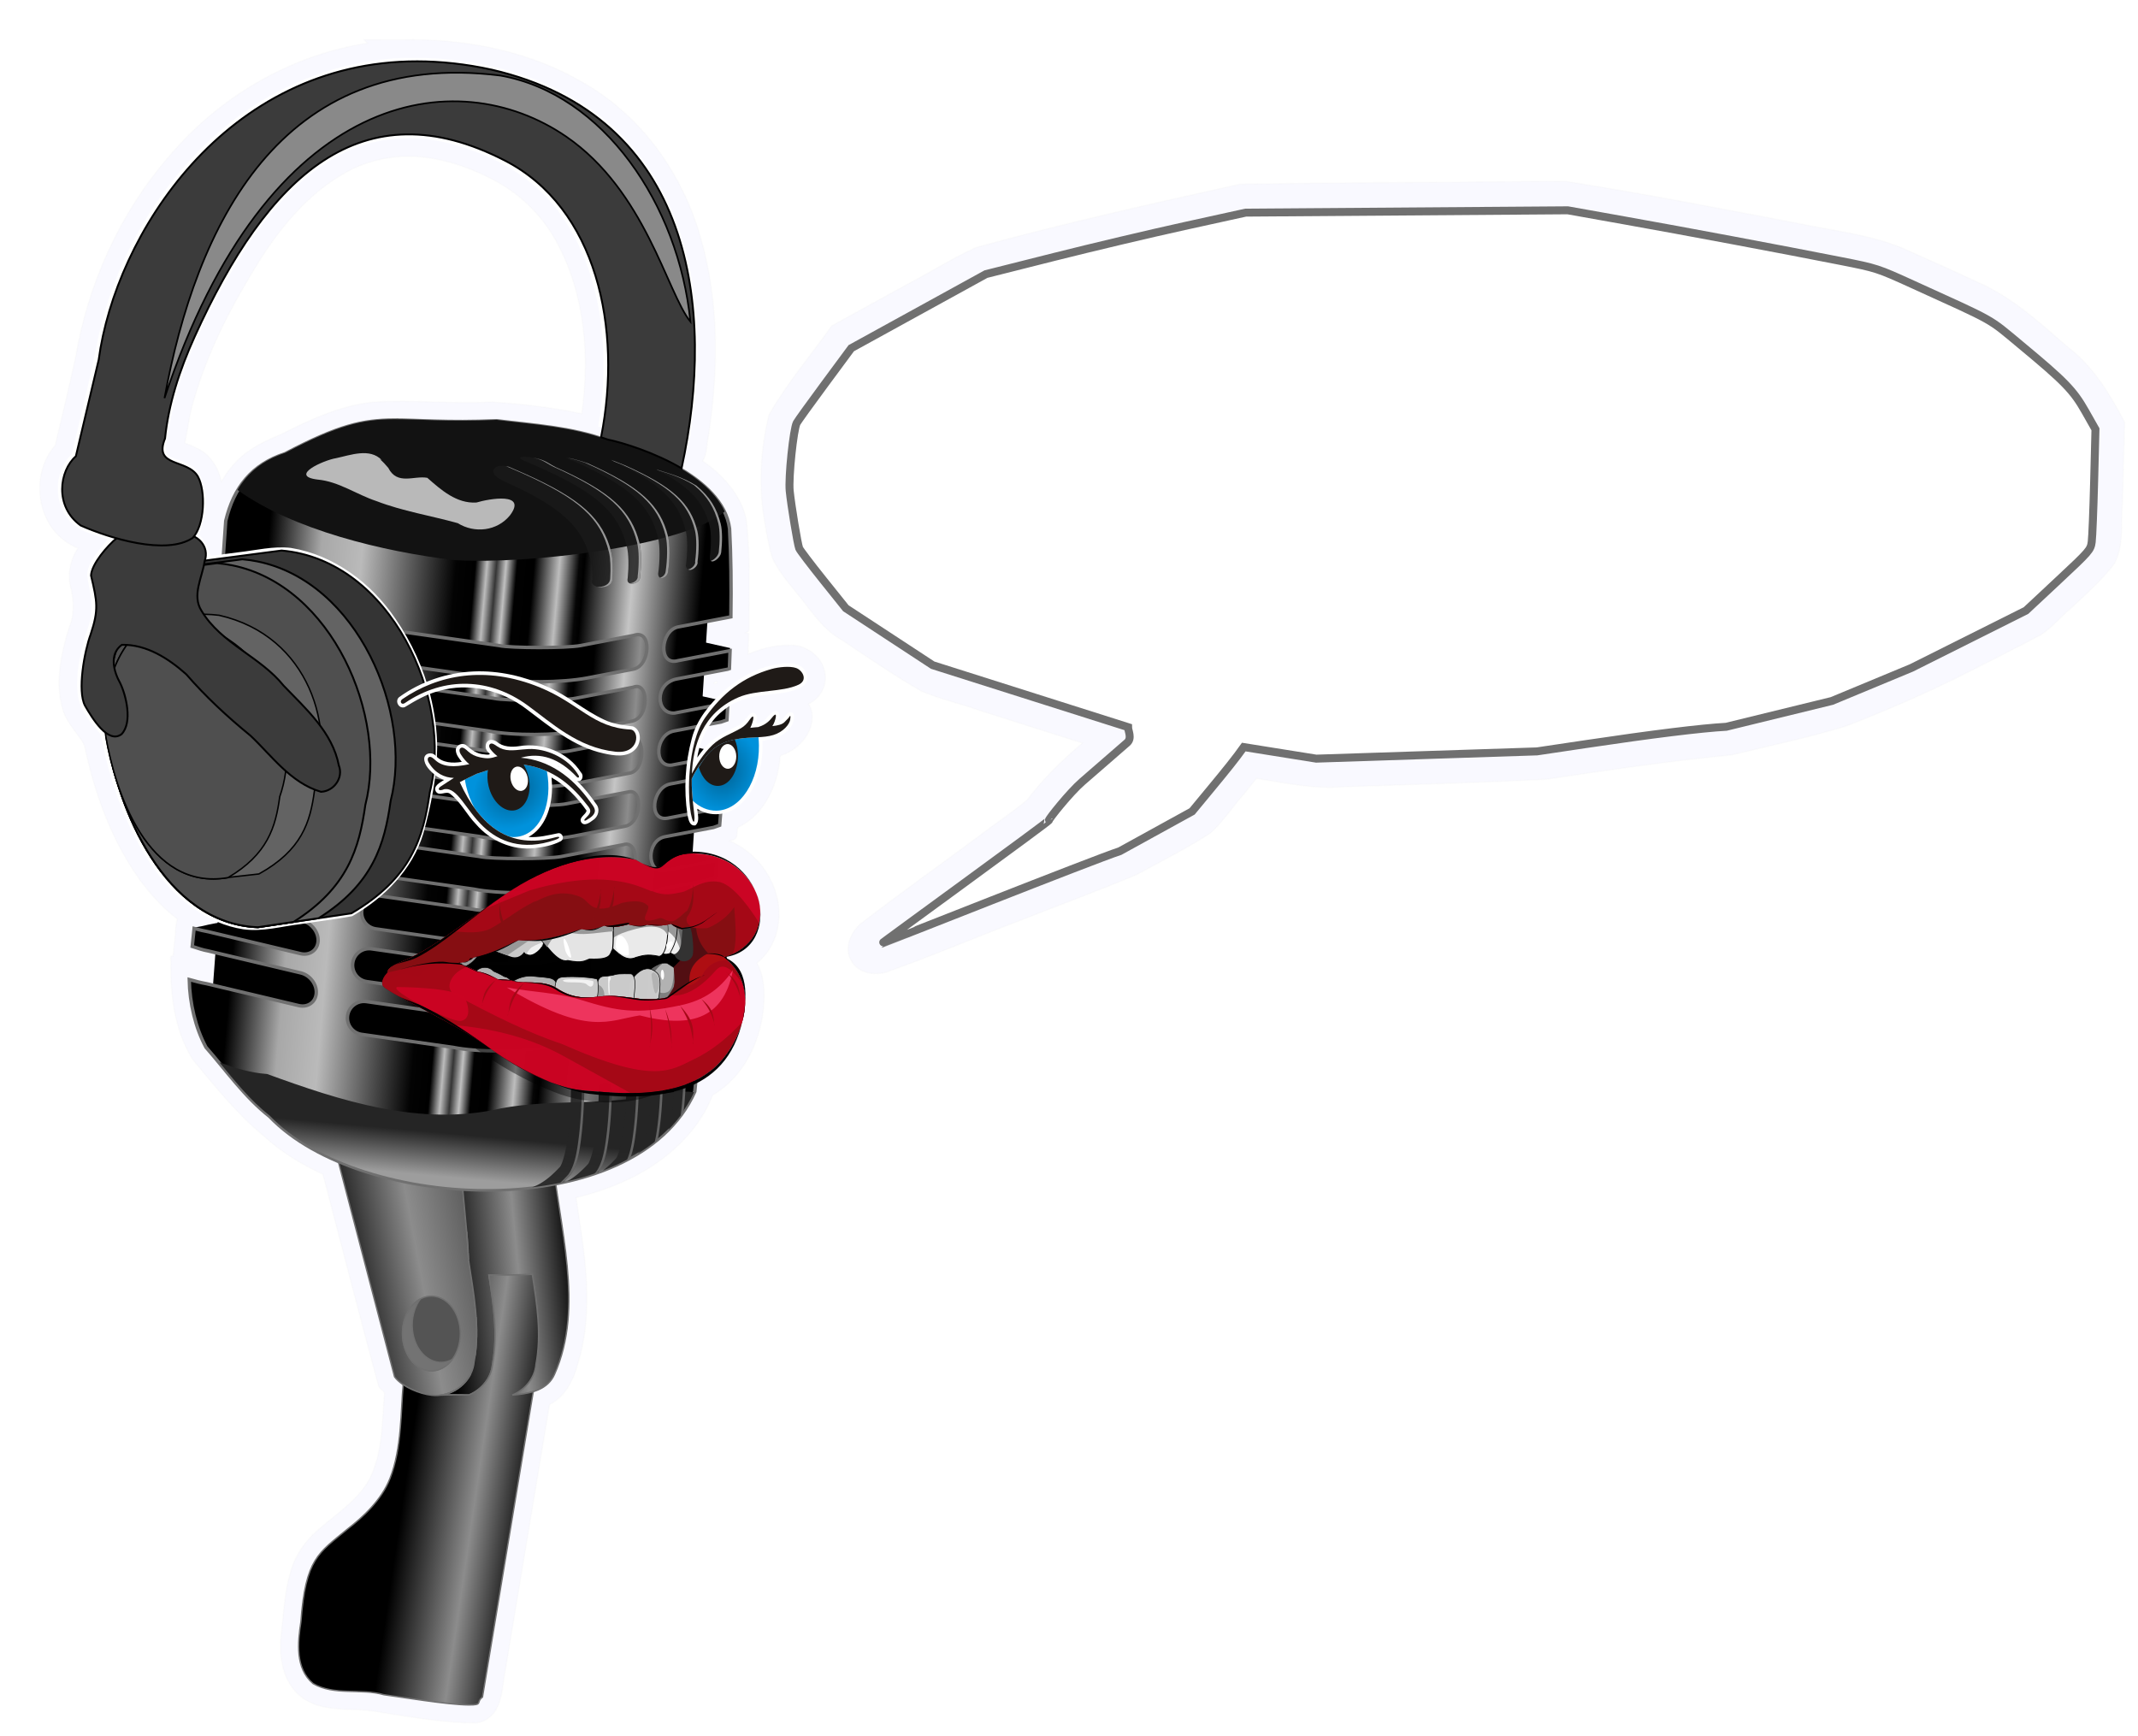 <?xml version="1.0" encoding="UTF-8" standalone="no"?>
<!-- Created with Inkscape (http://www.inkscape.org/) -->

<svg
   width="312.654mm"
   height="253.906mm"
   viewBox="0 0 312.654 253.906"
   version="1.1"
   id="svg20555"
   xml:space="preserve"
   sodipodi:docname="New document 2.2022_12_16_23_22_24.0.svg"
   inkscape:version="1.2.1 (9c6d41e, 2022-07-14)"
   xmlns:inkscape="http://www.inkscape.org/namespaces/inkscape"
   xmlns:sodipodi="http://sodipodi.sourceforge.net/DTD/sodipodi-0.dtd"
   xmlns:xlink="http://www.w3.org/1999/xlink"
   xmlns="http://www.w3.org/2000/svg"
   xmlns:svg="http://www.w3.org/2000/svg"><sodipodi:namedview
     id="namedview20557"
     pagecolor="#ffffff"
     bordercolor="#000000"
     borderopacity="0.25"
     inkscape:showpageshadow="2"
     inkscape:pageopacity="0.0"
     inkscape:pagecheckerboard="0"
     inkscape:deskcolor="#d1d1d1"
     inkscape:document-units="mm"
     showgrid="false"
     inkscape:zoom="0.39967962"
     inkscape:cx="589.22194"
     inkscape:cy="365.29259"
     inkscape:window-width="1728"
     inkscape:window-height="1006"
     inkscape:window-x="0"
     inkscape:window-y="38"
     inkscape:window-maximized="1"
     inkscape:current-layer="layer1" /><defs
     id="defs20552"><linearGradient
       inkscape:collect="always"
       id="linearGradient16783"><stop
         style="stop-color:#000000;stop-opacity:1;"
         offset="0"
         id="stop16777" /><stop
         style="stop-color:#8c8c8c;stop-opacity:1;"
         offset="0.326"
         id="stop16779" /><stop
         style="stop-color:#000000;stop-opacity:1;"
         offset="1"
         id="stop16781" /></linearGradient><linearGradient
       inkscape:collect="always"
       id="linearGradient16170"><stop
         style="stop-color:#006091;stop-opacity:1;"
         offset="0"
         id="stop16166" /><stop
         style="stop-color:#0092dc;stop-opacity:1;"
         offset="1"
         id="stop16168" /></linearGradient><linearGradient
       inkscape:collect="always"
       id="linearGradient24092"><stop
         style="stop-color:#000000;stop-opacity:1;"
         offset="0"
         id="stop24086" /><stop
         style="stop-color:#8c8c8c;stop-opacity:1;"
         offset="0.554"
         id="stop24088" /><stop
         style="stop-color:#000000;stop-opacity:1;"
         offset="1"
         id="stop24090" /></linearGradient><linearGradient
       inkscape:collect="always"
       id="linearGradient23867"><stop
         style="stop-color:#252525;stop-opacity:1;"
         offset="0"
         id="stop23863" /><stop
         style="stop-color:#9d9d9d;stop-opacity:1;"
         offset="1"
         id="stop23865" /></linearGradient><linearGradient
       inkscape:collect="always"
       id="linearGradient20985"><stop
         style="stop-color:#000000;stop-opacity:1;"
         offset="0.106"
         id="stop21731" /><stop
         style="stop-color:#a8a8a8;stop-opacity:1;"
         offset="0.207"
         id="stop23883" /><stop
         style="stop-color:#bababa;stop-opacity:1;"
         offset="0.285"
         id="stop21729" /><stop
         style="stop-color:#030303;stop-opacity:1;"
         offset="0.465"
         id="stop21733" /><stop
         style="stop-color:#000000;stop-opacity:1;"
         offset="0.501"
         id="stop20979" /><stop
         style="stop-color:#bcbcbc;stop-opacity:1;"
         offset="0.523"
         id="stop21713" /><stop
         style="stop-color:#353535;stop-opacity:1;"
         offset="0.541"
         id="stop21715" /><stop
         style="stop-color:#c1c1c1;stop-opacity:1;"
         offset="0.559"
         id="stop21717" /><stop
         style="stop-color:#010101;stop-opacity:1;"
         offset="0.58"
         id="stop21727" /><stop
         style="stop-color:#000000;stop-opacity:1;"
         offset="0.612"
         id="stop21719" /><stop
         style="stop-color:#bdbdbd;stop-opacity:1;"
         offset="0.66"
         id="stop21721" /><stop
         style="stop-color:#060606;stop-opacity:1;"
         offset="0.697"
         id="stop21723" /><stop
         style="stop-color:#000000;stop-opacity:1;"
         offset="0.707"
         id="stop21725" /><stop
         style="stop-color:#c5c5c5;stop-opacity:1;"
         offset="0.8"
         id="stop20981" /><stop
         style="stop-color:#000000;stop-opacity:1;"
         offset="0.932"
         id="stop20983" /></linearGradient><linearGradient
       inkscape:collect="always"
       id="linearGradient20965"><stop
         style="stop-color:#000000;stop-opacity:1;"
         offset="0.718"
         id="stop20961" /><stop
         style="stop-color:#8c8c8c;stop-opacity:1;"
         offset="0.804"
         id="stop20969" /><stop
         style="stop-color:#000000;stop-opacity:1;"
         offset="0.872"
         id="stop20963" /></linearGradient><linearGradient
       inkscape:collect="always"
       xlink:href="#linearGradient20965"
       id="linearGradient20967"
       x1="75.947"
       y1="178.349"
       x2="153.175"
       y2="184.227"
       gradientUnits="userSpaceOnUse"
       gradientTransform="translate(-23.884,-2.302)" /><filter
       inkscape:collect="always"
       style="color-interpolation-filters:sRGB"
       id="filter22120"
       x="-0.092"
       y="-0.25"
       width="1.183"
       height="1.5"><feGaussianBlur
         inkscape:collect="always"
         stdDeviation="1.162"
         id="feGaussianBlur22122" /></filter><linearGradient
       inkscape:collect="always"
       xlink:href="#linearGradient23867"
       id="linearGradient23869"
       x1="111.927"
       y1="226.463"
       x2="111.347"
       y2="232.842"
       gradientUnits="userSpaceOnUse"
       gradientTransform="translate(-23.884,-2.302)" /><filter
       inkscape:collect="always"
       style="color-interpolation-filters:sRGB"
       id="filter23871"
       x="-0.013"
       y="-0.044"
       width="1.026"
       height="1.089"><feGaussianBlur
         inkscape:collect="always"
         stdDeviation="0.383"
         id="feGaussianBlur23873" /></filter><filter
       inkscape:collect="always"
       style="color-interpolation-filters:sRGB"
       id="filter23875"
       x="-0.01"
       y="-0.037"
       width="1.02"
       height="1.074"><feGaussianBlur
         inkscape:collect="always"
         stdDeviation="0.284"
         id="feGaussianBlur23877" /></filter><filter
       inkscape:collect="always"
       style="color-interpolation-filters:sRGB"
       id="filter7501"
       x="-0.024"
       y="-0.031"
       width="1.049"
       height="1.061"><feGaussianBlur
         inkscape:collect="always"
         stdDeviation="0.989"
         id="feGaussianBlur7503" /></filter><linearGradient
       inkscape:collect="always"
       xlink:href="#linearGradient20985"
       id="linearGradient11225"
       gradientUnits="userSpaceOnUse"
       gradientTransform="translate(-23.884,-2.181)"
       x1="74.203"
       y1="178.337"
       x2="151.039"
       y2="185.016" /><filter
       inkscape:collect="always"
       style="color-interpolation-filters:sRGB"
       id="filter16096"
       x="-0.09"
       y="-0.066"
       width="1.181"
       height="1.133"><feGaussianBlur
         inkscape:collect="always"
         stdDeviation="3.523"
         id="feGaussianBlur16098" /></filter><filter
       inkscape:collect="always"
       style="color-interpolation-filters:sRGB"
       id="filter16138"
       x="-0.029"
       y="-0.063"
       width="1.057"
       height="1.126"><feGaussianBlur
         inkscape:collect="always"
         stdDeviation="0.713"
         id="feGaussianBlur16140" /></filter><radialGradient
       inkscape:collect="always"
       xlink:href="#linearGradient16170"
       id="radialGradient16172"
       cx="128.296"
       cy="172.013"
       fx="128.296"
       fy="172.013"
       r="4.913"
       gradientTransform="matrix(-0.199,1.206,-1.06,-0.175,336.239,46.509)"
       gradientUnits="userSpaceOnUse" /><radialGradient
       inkscape:collect="always"
       xlink:href="#linearGradient16170"
       id="radialGradient16312"
       cx="97.795"
       cy="173.727"
       fx="97.795"
       fy="173.727"
       r="6.114"
       gradientTransform="matrix(-0.804,0.621,-0.536,-0.694,269.517,233.797)"
       gradientUnits="userSpaceOnUse" /><filter
       inkscape:collect="always"
       style="color-interpolation-filters:sRGB"
       id="filter16314"
       x="-0.198"
       y="-0.143"
       width="1.397"
       height="1.285"><feGaussianBlur
         inkscape:collect="always"
         stdDeviation="0.212"
         id="feGaussianBlur16316" /></filter><filter
       inkscape:collect="always"
       style="color-interpolation-filters:sRGB"
       id="filter16318"
       x="-0.204"
       y="-0.141"
       width="1.408"
       height="1.281"><feGaussianBlur
         inkscape:collect="always"
         stdDeviation="0.212"
         id="feGaussianBlur16320" /></filter><linearGradient
       inkscape:collect="always"
       xlink:href="#linearGradient16783"
       id="linearGradient16767"
       x1="70.995"
       y1="243.873"
       x2="109.606"
       y2="236.649"
       gradientUnits="userSpaceOnUse" /><linearGradient
       inkscape:collect="always"
       xlink:href="#linearGradient24092"
       id="linearGradient16769"
       x1="87.436"
       y1="239.639"
       x2="106.368"
       y2="237.895"
       gradientUnits="userSpaceOnUse" /><linearGradient
       inkscape:collect="always"
       xlink:href="#linearGradient24092"
       id="linearGradient16771"
       x1="82.007"
       y1="274.658"
       x2="100.65"
       y2="277.399"
       gradientUnits="userSpaceOnUse" /><filter
       inkscape:collect="always"
       style="color-interpolation-filters:sRGB"
       id="filter16785"
       x="-0.033"
       y="-0.021"
       width="1.063"
       height="1.044"><feGaussianBlur
         inkscape:collect="always"
         stdDeviation="0.057"
         id="feGaussianBlur16787" /></filter><filter
       inkscape:collect="always"
       style="color-interpolation-filters:sRGB"
       id="filter16789"
       x="-0.023"
       y="-0.018"
       width="1.047"
       height="1.036"><feGaussianBlur
         inkscape:collect="always"
         stdDeviation="0.04"
         id="feGaussianBlur16791" /></filter><filter
       inkscape:collect="always"
       style="color-interpolation-filters:sRGB"
       id="filter18166"
       x="-0.006"
       y="-0.008"
       width="1.013"
       height="1.016"><feGaussianBlur
         inkscape:collect="always"
         stdDeviation="0.773"
         id="feGaussianBlur18168" /></filter></defs><g
     inkscape:label="Layer 1"
     inkscape:groupmode="layer"
     id="layer1"
     transform="translate(-43.983,-36.204)"><path
       id="path16800"
       style="opacity:0.15;fill:#0000ff;fill-opacity:1;stroke:#707070;stroke-width:0.2;stroke-linecap:round;stroke-dasharray:none;stroke-opacity:1;filter:url(#filter18166);stop-color:#000000"
       d="m 104.262,42 c -0.577,-0.003 -1.154,0.003 -1.73,0.015 -1.767,-0.003 -3.534,-0.007 -5.301,-0.009 0.172,0.173 0.344,0.345 0.516,0.518 -11.323,1.733 -21.79,7.912 -29.122,16.661 -7.123,8.246 -11.761,18.532 -13.577,29.255 -0.93,4.315 -1.973,8.605 -2.99,12.901 -3.562,4.033 -2.842,11.134 1.697,14.15 0.505,0.362 1.072,0.626 1.643,0.867 -1.17,1.765 -1.631,4.026 -0.98,6.069 0.363,1.814 0.469,3.764 -0.307,5.491 -1.211,3.974 -2.178,8.334 -0.829,12.401 0.654,1.816 2.127,3.169 3.041,4.825 1.447,6.936 3.9,13.781 8.024,19.594 1.596,2.181 3.427,4.222 5.58,5.863 -0.347,1.129 -0.233,2.338 -0.436,3.497 -0.064,0.65 -0.129,1.3 -0.193,1.95 -0.653,-0.254 -0.178,0.992 -0.333,1.399 -0.017,4.74 0.662,9.7 3.256,13.767 3.247,3.884 6.417,7.889 10.349,11.116 2.523,2.354 5.515,4.153 8.639,5.592 2.71,10.314 5.349,20.651 8.135,30.942 0.167,0.439 0.637,0.658 0.875,1.031 -0.335,4.045 -0.239,8.103 -1.846,11.89 -1.452,3.313 -4.589,5.374 -7.256,7.635 -2.15,1.7 -3.887,3.978 -4.628,6.644 -0.937,3.152 -1.044,6.468 -1.43,9.715 -0.242,2.982 0.374,6.341 2.746,8.381 2.092,1.813 5.023,1.946 7.656,2.05 1.961,-0.008 3.889,0.325 5.815,0.652 4.034,0.612 8.085,1.295 12.174,1.295 1.406,-0.042 2.62,-0.98 3.218,-2.219 0.885,-1.754 0.812,-3.784 1.24,-5.666 2.135,-12.889 4.279,-25.777 6.431,-38.663 2.342,-1.192 3.577,-3.719 4.197,-6.161 1.96,-6.483 1.307,-13.372 0.302,-19.961 -0.204,-1.381 -0.407,-2.762 -0.61,-4.142 5.132,-1.272 10.171,-3.396 14.162,-6.937 2.504,-2.2 4.599,-4.937 5.806,-8.059 4.41,-2.568 6.896,-7.583 7.415,-12.537 0.22,-2.286 0.199,-4.718 -0.944,-6.781 2.991,-2.34 3.879,-6.618 2.791,-10.148 -0.969,-3.398 -3.53,-6.293 -6.768,-7.701 0.578,-0.153 1.134,-0.324 1.044,-1.035 0.15,-0.399 -0.07,-1.038 0.491,-1.118 3.397,-1.782 5.241,-5.571 5.736,-9.244 0.117,-0.443 -0.103,-1.148 0.504,-1.207 2.457,-0.907 4.592,-3.371 4.256,-6.109 -0.08,-0.469 -0.258,-0.923 -0.52,-1.32 1.686,-0.801 2.804,-2.711 2.412,-4.58 -0.428,-2.422 -2.872,-4.196 -5.3,-3.993 -2.048,-0.029 -4.068,0.507 -5.936,1.317 0.034,-1.008 0.058,-2.016 0.086,-3.024 -1.166,-0.242 0.056,0.026 0.04,-0.573 -0.027,-5.414 0.252,-10.86 -0.417,-16.244 -0.819,-3.554 -3.422,-6.403 -6.356,-8.423 0.686,-1.104 0.565,-2.477 0.856,-3.706 1.576,-10.261 1.565,-20.999 -1.762,-30.927 -2.877,-8.557 -8.69,-16.264 -16.618,-20.725 -7.518,-4.403 -16.286,-6.229 -24.945,-6.269 z m -0.438,17.057 c 4.66,0.063 9.154,1.656 13.214,3.927 3.859,2.239 6.982,5.661 8.913,9.678 2.811,5.676 3.807,12.11 3.604,18.363 -0.055,1.904 -0.222,3.778 -0.486,5.684 -4.36,-0.925 -8.804,-1.43 -13.245,-1.718 -5.725,0.297 -11.46,-0.327 -17.182,0.012 -4.857,0.483 -9.331,2.611 -13.643,4.762 -2.592,1.071 -5.207,2.362 -7.018,4.576 -0.612,0.718 -1.152,1.496 -1.615,2.318 -0.467,-2.036 -1.642,-4.045 -3.628,-4.909 -0.557,-0.292 -1.142,-0.524 -1.726,-0.755 0.445,-2.117 0.668,-4.24 1.297,-6.231 2.084,-7.36 5.715,-14.192 9.725,-20.63 3.425,-5.355 7.764,-10.419 13.56,-13.265 2.561,-1.208 5.399,-1.829 8.231,-1.813 z m 156.508,3.76 c -11.678,0.094 -23.361,0.134 -35.035,0.332 -12.912,2.861 -25.827,5.743 -38.578,9.254 -3.419,1.538 -6.574,3.585 -9.903,5.3 -3.737,2.055 -7.473,4.11 -11.21,6.165 -3.042,4.339 -6.544,8.386 -9.162,13.002 -1.252,5.145 -1.56,10.551 -0.609,15.773 0.307,1.717 0.58,3.461 1.098,5.123 1.245,2.731 3.463,4.832 5.202,7.238 1.403,1.815 2.889,3.656 4.938,4.772 3.866,2.564 7.687,5.218 11.71,7.524 2.809,1.171 5.762,1.83 8.618,2.84 4.961,1.575 9.922,3.15 14.883,4.726 -2.937,2.508 -5.742,5.209 -8.068,8.3 -2.185,1.888 -4.64,3.427 -6.912,5.205 -5.865,4.344 -11.816,8.575 -17.593,13.031 -1.359,1.298 -2.287,3.485 -1.258,5.249 1.071,2.005 3.797,2.346 5.729,1.501 6.37,-2.264 12.587,-4.935 18.91,-7.322 5.709,-2.25 11.474,-4.363 17.131,-6.737 3.624,-1.977 7.329,-3.84 10.795,-6.083 1.906,-1.76 3.32,-3.963 5.034,-5.897 0.566,-0.684 1.109,-1.386 1.657,-2.085 4.232,0.663 8.487,1.612 12.797,1.226 9.889,-0.341 19.784,-0.581 29.664,-1.106 9.018,-1.358 18.035,-2.668 27.1,-3.556 5.531,-1.347 11.109,-2.531 16.56,-4.173 6.019,-2.318 11.946,-4.89 17.702,-7.806 3.664,-1.852 7.343,-3.689 10.965,-5.617 1.617,-1.088 2.86,-2.624 4.349,-3.869 2.206,-2.065 4.514,-4.079 6.334,-6.5 1.462,-2.743 0.904,-5.943 1.178,-8.916 0.117,-3.921 0.223,-7.843 0.323,-11.765 -2.159,-4.124 -4.665,-8.242 -8.438,-11.088 -4.052,-3.534 -8.113,-7.241 -13.11,-9.399 -3.618,-1.706 -7.283,-3.319 -10.928,-4.963 -4.902,-2.01 -10.214,-2.552 -15.36,-3.631 -11.236,-2.136 -22.465,-4.335 -33.764,-6.11 -3.6,-0.083 -7.205,0.046 -10.807,0.044 -0.648,0.005 -1.295,0.011 -1.943,0.017 z M 148.693,135.859 c 0.04,-0.007 0.081,-0.005 0.119,0.004 0.315,0.455 -0.922,0.419 -0.228,0.046 0.031,-0.028 0.069,-0.043 0.109,-0.05 z m 1.824,39.574 c 0.617,0.201 -0.009,0.908 -0.16,0.242 0.004,-0.088 0.061,-0.225 0.16,-0.242 z m 2.36,10.238 c 0.572,0.14 -0.065,0.545 0,0 z" /><g
       id="g16798"
       transform="translate(21.342,-22.231)"><path
         id="path16508"
         style="opacity:1;fill:url(#linearGradient16767);fill-opacity:1;stroke:#707070;stroke-width:0.2;stroke-linecap:round;stroke-dasharray:none;stroke-opacity:1;stop-color:#000000"
         d="m 71.699,226.702 8.642,33.08 c 1.159,1.615 4.686,3.002 6.689,2.688 2.494,-0.277 4.731,-2.332 4.942,-4.881 0.937,-4.972 -0.071,-10.009 -0.815,-14.93 -0.18,-4.795 -0.93,-9.578 -1.088,-14.339 -0.615,-0.943 -1.869,-0.62 -2.818,-0.811 -4.856,-0.448 -9.713,-0.897 -14.569,-1.345 0.18,0.299 -1.163,0.239 -0.984,0.538 z"
         sodipodi:nodetypes="ccccccccc" /><path
         id="path16511"
         style="opacity:1;fill:url(#linearGradient16769);fill-opacity:1;stroke:#707070;stroke-width:0.2;stroke-linecap:round;stroke-dasharray:none;stroke-opacity:1;stop-color:#000000"
         d="m 103.285,226.523 c 0.001,0.013 0.003,0.027 0.004,0.04 0.053,-0.015 0.054,-0.029 -0.004,-0.04 z m 0.004,0.04 c -0.807,0.233 -13.797,0.872 -13.219,1.756 0.158,4.761 0.909,9.545 1.088,14.339 0.744,4.921 1.752,9.958 0.815,14.93 -0.211,2.549 -2.449,4.604 -4.942,4.881 1.399,-0.066 2.807,-0.056 4.184,-0.03 1.835,-0.759 3.278,-2.47 3.446,-4.493 0.817,-4.337 0.154,-8.723 -0.522,-13.039 2.191,3e-5 4.322,-0.015 6.343,-0.104 0.682,4.349 1.362,8.771 0.538,13.143 -0.168,2.028 -1.619,3.743 -3.461,4.499 2.93,-0.189 5.213,-0.878 6.163,-3.005 4.424,-9.907 0.673,-21.394 -0.433,-32.878 z" /><path
         id="path16585"
         style="opacity:1;fill:url(#linearGradient16771);fill-opacity:1;stroke:#707070;stroke-width:0.2;stroke-linecap:round;stroke-dasharray:none;stroke-opacity:1;stop-color:#000000"
         d="m 90.889,238.557 c 0.059,0.683 0.113,1.366 0.159,2.05 -0.045,-0.684 -0.101,-1.367 -0.159,-2.05 z m 0.159,2.05 c 0.019,0.285 0.036,0.569 0.052,0.854 -0.016,-0.285 -0.033,-0.57 -0.052,-0.854 z m 0.065,1.076 c 0.017,0.325 0.032,0.65 0.044,0.975 -0.012,-0.325 -0.027,-0.65 -0.044,-0.975 z m 9.368,3.12 c -2.021,0.089 -4.152,0.104 -6.343,0.104 0.676,4.316 1.339,8.702 0.522,13.039 -0.168,2.022 -1.611,3.733 -3.446,4.493 -1.377,-0.026 -2.785,-0.035 -4.184,0.03 -1.501,0.235 -3.856,-0.485 -5.431,-1.539 -0.351,3.828 -0.191,9.294 -1.93,13.722 -1.258,3.203 -4.013,5.696 -6.265,7.437 -4.168,3.456 -6.086,4.268 -6.755,13.51 -0.467,3.037 -0.854,6.836 1.773,9.042 3.1,1.804 7.034,0.672 10.352,1.63 2.243,0.297 9.347,1.468 12.385,1.497 2.195,0.021 1.025,-0.375 2.038,-1.15 l 7.426,-44.671 c -0.899,0.276 -1.934,0.425 -3.065,0.498 1.842,-0.756 3.293,-2.471 3.461,-4.499 0.824,-4.372 0.144,-8.794 -0.538,-13.143 z m -13.451,17.666 c 0.156,-0.017 0.311,-0.041 0.464,-0.072 -0.153,0.031 -0.308,0.055 -0.464,0.072 z m 0.464,-0.072 c 0.153,-0.031 0.306,-0.069 0.456,-0.113 -0.15,0.044 -0.302,0.082 -0.456,0.113 z m 0.456,-0.113 c 0.15,-0.044 0.298,-0.094 0.444,-0.15 -0.146,0.056 -0.294,0.106 -0.444,0.15 z m 0.444,-0.15 c 0.146,-0.056 0.29,-0.119 0.431,-0.187 -0.141,0.068 -0.285,0.13 -0.431,0.187 z m 0.431,-0.187 c 0.141,-0.068 0.279,-0.141 0.414,-0.22 -0.135,0.079 -0.273,0.152 -0.414,0.22 z m 0.414,-0.22 c 0.135,-0.079 0.267,-0.163 0.395,-0.253 -0.128,0.089 -0.26,0.174 -0.395,0.253 z m 0.395,-0.253 c 0.128,-0.089 0.253,-0.184 0.374,-0.283 -0.121,0.099 -0.245,0.194 -0.374,0.283 z m 0.374,-0.283 c 0.121,-0.099 0.237,-0.203 0.349,-0.311 -0.112,0.108 -0.229,0.212 -0.349,0.311 z m 0.349,-0.311 c 0.112,-0.108 0.22,-0.222 0.323,-0.338 -0.103,0.117 -0.211,0.23 -0.323,0.338 z m 0.323,-0.338 c 0.103,-0.117 0.2,-0.238 0.293,-0.363 -0.093,0.125 -0.19,0.246 -0.293,0.363 z m 0.293,-0.363 c 0.093,-0.125 0.18,-0.253 0.261,-0.386 -0.082,0.132 -0.169,0.261 -0.261,0.386 z m 0.261,-0.386 c 0.082,-0.132 0.158,-0.268 0.227,-0.407 -0.07,0.139 -0.146,0.275 -0.227,0.407 z m 1.036,-8.754 c 0.021,0.312 0.039,0.624 0.052,0.936 -0.013,-0.312 -0.031,-0.624 -0.052,-0.936 z m 0.052,0.936 c 0.013,0.312 0.022,0.625 0.026,0.937 -0.004,-0.312 -0.013,-0.625 -0.026,-0.937 z m 0.026,0.937 c 0.004,0.312 0.003,0.624 -0.003,0.936 0.006,-0.312 0.007,-0.624 0.003,-0.936 z m -0.003,0.936 c -0.006,0.312 -0.018,0.624 -0.036,0.936 0.018,-0.312 0.03,-0.624 0.036,-0.936 z m -0.036,0.936 c -0.018,0.312 -0.042,0.624 -0.072,0.935 0.03,-0.312 0.054,-0.623 0.072,-0.935 z m -0.072,0.935 c -0.03,0.312 -0.067,0.623 -0.111,0.934 0.044,-0.311 0.081,-0.623 0.111,-0.934 z"
         sodipodi:nodetypes="cccccccccccccccsccccsccccccccccccccccccccccccccccccccccccccccccccccccccccccccccc" /><path
         id="path16657"
         style="opacity:1;fill:#545454;fill-opacity:1;stroke:#707070;stroke-width:0.2;stroke-linecap:round;stroke-dasharray:none;stroke-opacity:1;filter:url(#filter16789);stop-color:#000000"
         d="m 89.963,253.442 a 4.227,5.46 0 0 1 -4.227,5.46 4.227,5.46 0 0 1 -4.227,-5.46 4.227,5.46 0 0 1 4.227,-5.46 4.227,5.46 0 0 1 4.227,5.46 z" /><path
         id="path16662"
         style="opacity:1;fill:#737373;fill-opacity:1;stroke:#707070;stroke-width:0.2;stroke-linecap:round;stroke-dasharray:none;stroke-opacity:1;filter:url(#filter16785);stop-color:#000000"
         d="m 84.117,248.402 a 4.227,5.46 0 0 0 -2.609,5.041 4.227,5.46 0 0 0 4.227,5.461 4.227,5.46 0 0 0 3.027,-1.649 4.227,5.46 0 0 1 -1.618,0.416 4.227,5.46 0 0 1 -4.227,-5.461 4.227,5.46 0 0 1 1.199,-3.808 z" /></g><g
       id="g16494"
       transform="translate(21.342,-22.231)"><path
         id="path21913"
         style="opacity:1;fill:#000000;fill-opacity:1;stroke:none;stroke-width:2.438;stroke-linecap:round;stroke-dasharray:none;stroke-opacity:1;stop-color:#000000"
         d="m 64.216,146.702 -7.906,1.576 c -0.495,0.13 -1.047,0.246 -1.632,0.351 -0.061,0.902 -0.125,1.825 -0.19,2.769 0.724,-0.085 1.304,-0.176 1.636,-0.265 l 0.085,-0.023 7.757,-1.546 z m -0.684,7.561 -7.489,1.493 c -0.57,0.149 -1.215,0.28 -1.902,0.396 -0.069,0.985 -0.141,2 -0.213,3.008 0.482,-0.066 0.878,-0.133 1.127,-0.2 l 0.085,-0.023 8.124,-1.62 z m -0.701,7.741 -7.857,1.566 c -0.43,0.113 -0.901,0.215 -1.4,0.309 -0.067,0.923 -0.138,1.855 -0.206,2.784 0.621,-0.077 1.122,-0.158 1.419,-0.238 l 0.085,-0.023 7.707,-1.536 z m -0.684,7.546 -7.44,1.483 c -0.516,0.135 -1.093,0.255 -1.706,0.363 -0.071,0.936 -0.141,1.838 -0.212,2.767 0.768,-0.088 1.386,-0.182 1.732,-0.275 l 0.085,-0.023 7.289,-1.454 z m -0.685,7.532 -7.022,1.399 c -0.609,0.16 -1.303,0.299 -2.043,0.421 -0.079,0.998 -0.158,2.032 -0.237,3.007 0.559,-0.072 1.016,-0.147 1.292,-0.222 l 0.086,-0.024 7.657,-1.525 z m -0.701,7.703 -7.39,1.473 c -0.495,0.129 -1.045,0.246 -1.629,0.35 -0.081,0.944 -0.162,1.874 -0.242,2.775 0.746,-0.087 1.346,-0.179 1.685,-0.27 l 0.086,-0.023 7.24,-1.443 z m -0.684,7.486 -6.973,1.39 c -0.617,0.162 -1.32,0.302 -2.071,0.425 -0.093,0.955 -0.186,1.89 -0.276,2.753 0.971,-0.102 1.752,-0.213 2.161,-0.323 l 0.086,-0.023 6.823,-1.36 z" /><path
         id="path21898"
         style="opacity:1;fill:#000000;fill-opacity:1;stroke:none;stroke-width:2.438;stroke-linecap:round;stroke-dasharray:none;stroke-opacity:1;stop-color:#000000"
         d="m 114.27,149.81 -0.159,2.609 14.949,3.35 c 0.081,0.007 0.171,0.01 0.254,0.017 0.034,-0.863 0.071,-1.731 0.098,-2.582 z m -0.453,7.864 -0.157,2.572 14.456,3.239 c 0.268,0.025 0.55,0.043 0.84,0.056 0.047,-0.819 0.09,-1.634 0.133,-2.446 z m -0.451,7.565 -0.163,2.679 14.536,3.257 c 0.232,0.021 0.478,0.036 0.727,0.049 0.062,-0.857 0.121,-1.709 0.178,-2.562 z m -0.458,7.539 -0.158,2.608 14.233,3.189 c 0.288,0.026 0.593,0.045 0.906,0.058 0.068,-0.818 0.136,-1.636 0.202,-2.454 z m -0.453,8.01 -0.156,2.573 13.74,3.078 c 0.38,0.035 0.793,0.054 1.215,0.065 0.071,-0.783 0.139,-1.57 0.208,-2.354 z m -0.451,7.802 -0.152,2.501 12.864,2.882 c 0.572,0.053 1.206,0.078 1.858,0.076 0.07,-0.717 0.14,-1.427 0.209,-2.148 z m -0.35,7.581 -0.158,2.608 12.561,2.815 c 0.577,0.053 1.217,0.077 1.875,0.075 0.077,-0.758 0.153,-1.495 0.229,-2.26 l -0.097,-0.009 z" /><path
         id="path20836"
         style="opacity:1;fill:url(#linearGradient20967);fill-opacity:1;stroke:none;stroke-width:2.438;stroke-linecap:round;stroke-dasharray:none;stroke-opacity:1;stop-color:#000000"
         d="m 80.763,121.361 c -0.675,-0.005 -1.35,-0.005 -2.026,0.003 -3.789,0.176 -7.598,1.669 -11.089,3.408 -1.683,0.885 -3.44,1.615 -5.159,2.418 -3.441,1.906 -5.405,5.861 -5.413,9.728 -0.129,1.892 -0.259,3.783 -0.388,5.675 0.523,0.13 1.049,0.252 1.574,0.379 l -4.584,61.036 c -0.539,-0.126 -1.076,-0.255 -1.615,-0.381 0.322,2.573 0.909,5.234 2.409,7.391 2.874,3.388 5.581,6.983 9.075,9.779 3.136,3.083 7.248,5.283 11.442,6.773 3.979,1.412 8.384,2.39 12.708,2.842 5.881,0.622 11.85,0.372 17.589,-0.916 5.307,-1.215 10.703,-3.538 14.491,-7.641 1.105,-1.225 2.243,-2.73 2.864,-4.35 0.283,-1.4 0.282,-2.854 0.472,-4.274 0.136,-1.383 0.272,-2.766 0.408,-4.149 -0.541,0.102 -1.082,0.207 -1.623,0.31 l 0.371,-0.346 3.937,-61.507 c 0.582,-0.111 1.164,-0.224 1.745,-0.334 -0.017,-4.027 0.111,-8.076 -0.332,-12.082 -0.846,-3.153 -3.634,-5.255 -6.302,-6.858 -3.551,-2.122 -7.54,-3.324 -11.506,-4.398 -4.756,-1.51 -9.881,-1.898 -14.866,-2.424 -4.726,0.236 -9.454,-0.048 -14.181,-0.081 z" /><path
         id="path11223"
         style="opacity:1;fill:url(#linearGradient11225);fill-opacity:1;stroke:#707070;stroke-width:0.5;stroke-linecap:round;stroke-dasharray:none;stroke-opacity:1;stop-color:#000000"
         d="m 80.217,119.862 c -4.561,0.029 -8.07,0.814 -15.871,4.919 -4.93,1.6 -7.525,4.976 -8.692,9.825 -0.135,1.97 -0.382,5.578 -0.641,9.316 0.6,0.186 1.086,0.32 1.376,0.368 l 0.085,0.014 13.629,3.235 c 1.334,0.316 2.347,1.643 2.262,2.962 -0.085,1.318 -1.233,2.13 -2.566,1.814 l -13.491,-3.202 c -0.495,-0.087 -1.047,-0.211 -1.632,-0.362 -0.061,0.875 -0.125,1.77 -0.19,2.686 0.724,0.231 1.304,0.394 1.636,0.45 l 0.085,0.014 13.629,3.235 c 1.334,0.316 2.347,1.642 2.262,2.961 -0.085,1.318 -1.233,2.13 -2.566,1.814 l -13.491,-3.202 c -0.57,-0.1 -1.215,-0.25 -1.902,-0.434 -0.069,0.954 -0.141,1.938 -0.213,2.915 0.482,0.145 0.878,0.251 1.127,0.292 l 0.085,0.015 13.629,3.235 c 1.334,0.316 2.347,1.642 2.262,2.961 -0.085,1.318 -1.234,2.13 -2.567,1.814 l -13.49,-3.202 c -0.43,-0.075 -0.901,-0.178 -1.4,-0.302 -0.067,0.894 -0.138,1.795 -0.206,2.694 0.621,0.194 1.122,0.332 1.419,0.381 l 0.085,0.015 13.629,3.235 c 1.334,0.316 2.347,1.642 2.262,2.961 -0.085,1.318 -1.234,2.13 -2.567,1.814 l -13.49,-3.202 c -0.516,-0.09 -1.093,-0.222 -1.706,-0.382 -0.07,0.905 -0.141,1.777 -0.212,2.675 0.768,0.247 1.386,0.423 1.732,0.481 l 0.085,0.015 13.629,3.235 c 1.334,0.316 2.347,1.643 2.262,2.962 -0.085,1.318 -1.234,2.13 -2.567,1.814 l -13.49,-3.202 c -0.609,-0.107 -1.303,-0.27 -2.043,-0.472 -0.079,0.964 -0.158,1.963 -0.237,2.903 0.559,0.172 1.016,0.297 1.292,0.343 l 0.086,0.014 13.628,3.235 c 1.334,0.316 2.347,1.642 2.263,2.962 -0.085,1.318 -1.234,2.13 -2.567,1.814 l -13.49,-3.202 c -0.495,-0.086 -1.045,-0.211 -1.629,-0.361 -0.081,0.909 -0.162,1.803 -0.242,2.669 0.746,0.239 1.346,0.409 1.685,0.466 l 0.086,0.014 13.628,3.235 c 1.334,0.316 2.347,1.642 2.263,2.961 -0.085,1.318 -1.234,2.13 -2.567,1.814 l -13.49,-3.202 c -0.617,-0.108 -1.32,-0.274 -2.071,-0.48 -0.093,0.914 -0.186,1.808 -0.276,2.632 0.971,0.323 1.752,0.552 2.161,0.62 l 0.086,0.015 13.628,3.235 c 1.334,0.316 2.347,1.642 2.263,2.961 -0.085,1.318 -1.234,2.13 -2.567,1.814 l -13.491,-3.202 c -0.738,-0.129 -1.595,-0.339 -2.517,-0.604 0.066,3.486 0.915,7.056 2.45,9.906 2.984,3.405 5.675,7.271 9.311,10.119 13.337,13.997 53.439,15.853 62.17,-3.646 0.334,-3.442 0.695,-7.084 1.063,-10.824 l -0.101,0.033 -7.088,1.356 c -2.241,0.518 -2.29,-4.488 0.159,-4.956 l 5.677,-1.085 c 0.577,-0.186 1.217,-0.428 1.875,-0.703 0.077,-0.79 0.153,-1.559 0.229,-2.356 l -0.097,0.031 -7.417,1.419 c -2.202,0.37 -2.093,-4.525 0.116,-4.948 l 6.049,-1.157 c 0.572,-0.185 1.206,-0.423 1.858,-0.696 0.07,-0.746 0.14,-1.486 0.209,-2.235 l -7.468,1.428 c -2.673,0.423 -2.294,-4.487 0.146,-4.953 l 6.577,-1.258 c 0.38,-0.123 0.793,-0.276 1.215,-0.44 0.071,-0.812 0.139,-1.627 0.208,-2.441 l -7.727,1.478 c -2.53,0.325 -2.597,-4.428 0.176,-4.959 l 7.072,-1.353 c 0.288,-0.093 0.593,-0.201 0.906,-0.318 0.068,-0.846 0.136,-1.693 0.202,-2.538 l -7.843,1.5 c -2.839,0.485 -2.247,-4.495 0.437,-5.009 l 7.054,-1.349 c 0.232,-0.075 0.478,-0.163 0.727,-0.254 0.062,-0.882 0.121,-1.759 0.178,-2.636 l -7.778,1.488 c -2.67,0.287 -2.448,-4.457 0.341,-4.99 l 6.909,-1.321 c 0.268,-0.086 0.55,-0.185 0.84,-0.293 0.047,-0.839 0.09,-1.671 0.133,-2.501 l -7.803,1.492 c -2.755,0.173 -2.975,-4.356 0.341,-4.991 l 7.434,-1.421 c 0.081,-0.026 0.171,-0.06 0.254,-0.088 0.034,-0.877 0.071,-1.76 0.098,-2.623 l -7.604,1.454 c -2.993,0.857 -2.58,-4.432 0.007,-4.927 l 7.713,-1.475 c 0.07,-4.617 0.02,-8.962 -0.191,-12.899 -0.985,-7.703 -13.459,-11.951 -17.986,-12.913 -5.164,-1.875 -10.66,-2.195 -16.069,-2.867 -7.335,0.315 -11.519,-0.119 -15.066,-0.096 z m 1.605,31.03 c 0.082,0.003 0.164,0.011 0.247,0.023 l 13.52,1.922 0.084,0.018 c 1.647,0.354 9.762,0.392 11.891,-0.015 l 7.782,-1.488 c 2.675,-0.96 2.445,4.458 -0.09,4.943 l -6.784,1.298 c -3.585,0.686 -10.157,0.748 -13.701,0.016 L 81.387,155.704 c -1.322,-0.188 -2.242,-1.412 -2.055,-2.735 0.176,-1.24 1.264,-2.127 2.489,-2.077 z m -0.756,7.714 c 0.082,0.003 0.164,0.011 0.246,0.023 l 13.52,1.922 0.084,0.018 c 1.647,0.354 9.762,0.392 11.891,-0.015 l 8.418,-1.61 c 2.339,-0.972 2.442,4.458 -0.189,4.962 l -7.321,1.4 c -3.585,0.686 -10.157,0.748 -13.701,0.016 l -13.383,-1.903 c -1.322,-0.188 -2.242,-1.412 -2.055,-2.735 0.176,-1.24 1.264,-2.127 2.49,-2.077 z m 33.715,12.88 -8.011,1.532 c -3.588,0.687 -10.17,0.749 -13.711,0.015 l -13.373,-1.901 c -1.322,-0.188 -2.242,-1.412 -2.055,-2.734 0.188,-1.323 1.413,-2.244 2.736,-2.055 l 13.52,1.922 0.084,0.018 c 1.647,0.354 9.762,0.391 11.891,-0.016 l 9.19,-1.758 c 1.945,-0.639 1.992,4.544 -0.271,4.977 z m -0.744,7.784 -7.644,1.462 c -3.589,0.687 -10.171,0.748 -13.712,0.015 l -13.372,-1.901 c -1.322,-0.188 -2.242,-1.412 -2.055,-2.734 0.188,-1.323 1.413,-2.243 2.736,-2.055 l 13.52,1.922 0.084,0.018 c 1.647,0.354 9.762,0.392 11.89,-0.015 l 9.198,-1.759 c 1.942,-0.343 1.872,4.567 -0.645,5.049 z m -0.331,7.632 -8.069,1.544 c -3.585,0.686 -10.157,0.748 -13.701,0.017 l -13.383,-1.903 c -1.322,-0.188 -2.242,-1.412 -2.055,-2.734 0.188,-1.323 1.413,-2.243 2.736,-2.055 l 13.52,1.922 0.084,0.018 c 1.647,0.354 9.762,0.392 11.891,-0.015 l 9.11,-1.742 c 2.22,-0.718 2.434,4.459 -0.133,4.95 z m -0.585,7.646 -8.428,1.612 c -3.585,0.686 -10.157,0.748 -13.701,0.016 L 77.609,194.272 c -1.322,-0.188 -2.242,-1.412 -2.055,-2.734 0.188,-1.323 1.413,-2.243 2.736,-2.055 l 13.52,1.922 0.084,0.018 c 1.647,0.354 9.762,0.392 11.891,-0.015 l 9.36,-1.79 c 2.33,-0.662 2.796,4.391 -0.023,4.93 z m -0.642,7.584 -9.109,1.742 c -3.585,0.686 -10.157,0.748 -13.701,0.016 L 76.286,201.986 c -1.322,-0.188 -2.242,-1.412 -2.055,-2.734 0.188,-1.323 1.413,-2.243 2.736,-2.055 l 13.52,1.922 0.084,0.018 c 1.647,0.354 9.762,0.392 11.891,-0.015 l 10.331,-1.976 c 2.737,-0.687 2.197,4.505 -0.314,4.986 z m -0.704,7.704 -9.16,1.752 c -3.585,0.686 -10.157,0.748 -13.701,0.016 l -13.383,-1.903 c -1.322,-0.188 -2.242,-1.412 -2.055,-2.735 0.188,-1.323 1.413,-2.243 2.736,-2.055 l 13.52,1.922 0.084,0.018 c 1.647,0.354 9.762,0.392 11.891,-0.015 l 10.492,-2.006 c 3.285,-1.033 2.316,4.483 -0.423,5.007 z"
         sodipodi:nodetypes="cccccccccccccccccccccccccccccccccccccccccccccccsccccccccccccccccccccccccccccccccccccccccccccccccccccccccccccccccccccsccccccccccssccccccccccscccccccccccccccccccccccccccccccccccccccccccccccccccccccccccccccccc" /><path
         style="opacity:1;mix-blend-mode:normal;fill:url(#linearGradient23869);fill-opacity:1;stroke:none;stroke-width:2.438;stroke-linecap:round;stroke-dasharray:none;stroke-opacity:1;filter:url(#filter23875);stop-color:#000000"
         d="m 54.74,213.8 c 2.263,2.746 4.517,5.57 7.34,7.781 13.285,13.943 53.122,15.835 62.062,-3.421 -2.101,-0.292 -4.845,0.192 -6.565,0.538 -7.168,1.392 -14.522,0.479 -21.679,1.828 -11.778,2.739 -23.612,-1.167 -34.196,-5.028 -2.444,-0.164 -4.715,-0.872 -6.961,-1.699 z"
         id="path23861"
         sodipodi:nodetypes="ccccccc" /><path
         style="opacity:1;fill:#121212;fill-opacity:1;stroke:none;stroke-width:2.438;stroke-linecap:round;stroke-dasharray:none;stroke-opacity:1;filter:url(#filter23871);stop-color:#000000"
         d="m 80.217,119.741 c -4.561,0.029 -8.07,0.814 -15.871,4.919 -3.262,1.059 -5.497,2.899 -6.977,5.425 8.117,5.837 21.267,9.021 31.736,10.265 10.549,0.655 33.55,-1.972 39.524,-7.116 -2.898,-6.2 -13.242,-9.671 -17.277,-10.529 -5.164,-1.875 -10.66,-2.195 -16.069,-2.867 -7.335,0.315 -11.519,-0.119 -15.066,-0.096 z"
         id="path21981" /><path
         style="opacity:1;mix-blend-mode:normal;fill:#b9b9b9;fill-opacity:1;stroke:none;stroke-width:4.138;stroke-linecap:round;stroke-dasharray:none;stroke-opacity:1;filter:url(#filter22120);stop-color:#000000"
         d="m 78.474,125.718 c -1.758,-1.813 -4.558,-0.732 -6.675,-0.281 -1.829,0.288 -6.992,2.604 -2.711,3.131 3.107,0.282 5.686,2.185 8.6,3.146 3.845,1.48 7.935,2.123 11.886,3.226 2.466,1.531 5.749,1.165 7.627,-1.12 2.626,-3.457 -3.028,-2.453 -4.887,-1.896 -2.894,0.18 -5.157,-1.825 -7.181,-3.61 -1.941,-0.368 -4.381,1.148 -5.716,-1.463 -0.789,-0.927 -1.667,-1.91 -2.973,-2.004"
         id="path22118" /><g
         id="g9358"><path
           id="path9348"
           style="opacity:0.822;fill:#1a1a1a;stroke-width:0.265"
           d="m 99.358,125.237 c -0.805,-0.008 -1.036,0.219 0.189,0.687 0.773,0.324 1.506,0.638 2.069,0.89 8.343,3.741 11.477,6.59 12.693,11.538 0.266,1.084 0.29,2.891 0.125,4.589 -0.371,1.429 1.959,0.892 1.814,-0.206 0.206,-1.751 0.202,-3.705 -0.076,-4.84 -1.173,-4.774 -4.198,-7.523 -12.247,-11.133 -0.795,-0.372 -1.348,-0.892 -2.388,-1.18 -0.806,-0.224 -1.626,-0.339 -2.177,-0.345 z m 6.177,0.134 c -0.214,-0.004 0.021,0.143 1.089,0.537 8.05,3.609 11.074,6.358 12.247,11.133 0.304,1.237 0.282,3.451 0.015,5.312 0.059,1.092 1.3,0.595 1.432,-0.212 0.279,-1.82 0.313,-4.041 0.011,-5.268 -1.127,-4.585 -4.03,-7.225 -11.761,-10.691 -1.075,-0.383 -2.679,-0.805 -3.035,-0.811 z m 6.463,0.318 c -0.021,0.017 1.179,0.566 2.608,1.333 5.198,2.73 7.378,5.202 8.319,9.032 0.294,1.198 0.269,3.347 0.008,5.143 0.325,1.354 1.921,0.055 1.706,-0.587 0.223,-1.591 0.24,-3.468 -0.02,-4.522 -1.01,-4.111 -3.614,-6.478 -10.545,-9.585 -1.476,-0.588 -2.062,-0.825 -2.076,-0.814 z m -15.851,0.862 c -1.525,-0.03 -2.137,1.204 0.177,2.251 8.343,3.741 11.477,6.59 12.693,11.538 0.175,0.712 0.245,1.736 0.226,2.835 -0.538,1.421 2.898,1.672 2.978,-0.07 0.096,-1.472 0.046,-2.938 -0.183,-3.87 -1.216,-4.948 -4.35,-7.797 -12.693,-11.538 -0.399,-0.179 -1.75,-0.77 -2.27,-0.99 -0.332,-0.101 -0.646,-0.15 -0.928,-0.156 z m 22.506,0.548 c 4.877,2.511 6.901,4.748 7.763,8.255 0.257,1.044 0.242,2.895 0.026,4.476 -0.125,1.496 1.546,0.282 1.657,-0.58 0.181,-1.514 0.18,-3.209 -0.061,-4.191 -0.555,-2.258 -1.592,-3.99 -3.562,-5.607 -2.083,-1.283 -3.937,-1.759 -5.822,-2.353 z" /><path
           id="path9353"
           style="opacity:0.822;fill:#b3b3b3;stroke-width:0.265"
           d="m 100.625,125.374 c 0.186,0.04 0.374,0.086 0.562,0.138 1.04,0.289 1.594,0.809 2.388,1.18 8.05,3.609 11.074,6.358 12.247,11.133 0.279,1.134 0.283,3.088 0.076,4.84 0.083,0.626 -0.638,1.068 -1.205,1.07 0.55,0.258 1.654,-0.234 1.553,-1 0.206,-1.751 0.202,-3.705 -0.076,-4.84 -1.173,-4.774 -4.198,-7.523 -12.247,-11.133 -0.795,-0.372 -1.348,-0.892 -2.388,-1.18 -0.306,-0.085 -0.615,-0.154 -0.91,-0.208 z m 5.11,0.02 c 0.659,0.145 1.709,0.441 2.488,0.719 7.73,3.466 10.634,6.106 11.761,10.691 0.301,1.226 0.268,3.448 -0.011,5.268 -0.072,0.441 -0.474,0.788 -0.834,0.836 0.385,0.254 1.085,-0.171 1.182,-0.766 0.279,-1.82 0.313,-4.041 0.011,-5.268 -1.127,-4.585 -4.03,-7.225 -11.761,-10.691 -0.936,-0.334 -2.27,-0.696 -2.836,-0.789 z m 6.263,0.295 c -0.008,0.006 0.196,0.107 0.48,0.247 0.325,0.129 0.667,0.266 1.248,0.497 6.931,3.108 9.535,5.475 10.545,9.585 0.259,1.055 0.242,2.931 0.02,4.522 0.14,0.418 -0.49,1.116 -1.035,1.176 0.568,0.341 1.555,-0.593 1.383,-1.106 0.223,-1.591 0.24,-3.468 -0.02,-4.522 -1.01,-4.111 -3.614,-6.478 -10.545,-9.585 -1.476,-0.588 -2.062,-0.825 -2.076,-0.814 z m -15.463,0.897 c 0.064,0.016 0.128,0.032 0.193,0.052 0.52,0.221 1.871,0.811 2.27,0.99 8.343,3.741 11.477,6.59 12.693,11.538 0.229,0.932 0.279,2.398 0.183,3.87 -0.043,0.948 -1.081,1.305 -1.931,1.205 0.883,0.26 2.229,-0.052 2.279,-1.135 0.096,-1.472 0.046,-2.938 -0.183,-3.87 -1.216,-4.948 -4.35,-7.797 -12.693,-11.538 -0.399,-0.179 -1.75,-0.77 -2.27,-0.99 -0.187,-0.057 -0.367,-0.096 -0.541,-0.121 z m 22.119,0.513 c 0.061,0.031 0.12,0.063 0.18,0.094 1.706,0.526 3.406,1.027 5.295,2.19 1.97,1.617 3.007,3.349 3.562,5.607 0.241,0.982 0.243,2.677 0.061,4.191 -0.067,0.521 -0.705,1.17 -1.17,1.272 0.389,0.363 1.431,-0.527 1.518,-1.202 0.181,-1.514 0.18,-3.209 -0.061,-4.191 -0.555,-2.258 -1.592,-3.99 -3.562,-5.607 -2.083,-1.283 -3.937,-1.759 -5.822,-2.353 z" /></g><path
         id="path14610"
         style="color:#000000;opacity:0.923;fill:#252525;fill-opacity:1;stroke-linecap:round"
         d="m 122.102,214.949 a 0.847,0.847 0 0 0 -0.859,0.834 c -0.019,1.3 -0.106,3.337 -0.338,5.221 -0.118,0.956 -0.301,1.88 -0.501,2.624 0.818,-0.828 1.556,-1.72 2.211,-2.673 0.221,-1.9 0.304,-3.855 0.323,-5.146 a 0.847,0.847 0 0 0 -0.836,-0.859 z m -3.373,0.662 a 0.867,0.867 0 0 0 -0.879,0.856 c -0.019,1.399 -0.103,3.587 -0.33,5.615 -0.226,2.016 -0.699,3.924 -1.068,4.478 -0.179,0.199 -0.362,0.394 -0.548,0.585 1.037,-0.632 2.017,-1.32 2.923,-2.072 0.183,-0.858 0.305,-1.809 0.415,-2.798 0.237,-2.117 0.322,-4.342 0.342,-5.785 a 0.867,0.867 0 0 0 -0.855,-0.879 z m -3.567,0.906 a 0.91,0.91 0 0 0 -0.922,0.899 c -0.02,1.443 -0.111,3.699 -0.353,5.791 -0.24,2.077 -0.741,4.037 -1.131,4.605 -0.611,0.656 -1.251,1.284 -1.964,1.81 1.412,-0.535 2.757,-1.151 4.026,-1.847 0.472,-1.204 0.689,-2.731 0.877,-4.359 0.253,-2.188 0.345,-4.483 0.365,-5.974 a 0.91,0.91 0 0 0 -0.899,-0.924 z m -3.977,0.221 a 0.96,0.96 0 0 0 -0.973,0.945 c -0.021,1.521 -0.116,3.904 -0.371,6.11 -0.254,2.192 -0.784,4.261 -1.195,4.859 -0.907,0.973 -1.875,1.89 -3.035,2.525 1.571,-0.362 3.093,-0.803 4.553,-1.327 l 0.006,-0.007 0.035,-0.053 c 0.956,-1.351 1.276,-3.47 1.543,-5.777 0.267,-2.307 0.363,-4.73 0.384,-6.303 a 0.96,0.96 0 0 0 -0.947,-0.973 z m -4.066,0.273 a 0.97,0.97 0 0 0 -0.982,0.957 c -0.021,1.537 -0.117,3.942 -0.375,6.17 -0.256,2.214 -0.791,4.306 -1.207,4.91 -1.171,1.257 -2.442,2.421 -4.093,3.016 1.568,-0.186 3.11,-0.441 4.612,-0.768 0.345,-0.332 0.67,-0.669 0.975,-0.998 l 0.043,-0.046 0.037,-0.051 c 0.966,-1.365 1.289,-3.508 1.559,-5.839 0.27,-2.331 0.367,-4.778 0.389,-6.368 a 0.97,0.97 0 0 0 -0.957,-0.982 z" /><path
         id="path15842"
         style="color:#000000;opacity:0.282;fill:#ffffff;stroke-linecap:round"
         d="m 122.102,214.949 a 0.847,0.847 0 0 0 -0.092,0.011 0.847,0.847 0 0 1 0.574,0.813 c -0.02,1.348 -0.108,3.423 -0.352,5.402 -0.016,0.131 -0.033,0.259 -0.05,0.389 0.149,-0.2 0.292,-0.404 0.434,-0.61 0.221,-1.9 0.304,-3.855 0.323,-5.146 a 0.847,0.847 0 0 0 -0.836,-0.859 z m -3.373,0.662 a 0.867,0.867 0 0 0 -0.089,0.01 0.867,0.867 0 0 1 0.59,0.833 c -0.019,1.444 -0.105,3.668 -0.342,5.785 -0.128,1.141 -0.269,2.231 -0.504,3.187 0.148,-0.117 0.298,-0.233 0.443,-0.353 0.184,-0.858 0.305,-1.809 0.415,-2.798 0.237,-2.117 0.322,-4.342 0.342,-5.785 a 0.867,0.867 0 0 0 -0.855,-0.879 z m -3.567,0.906 a 0.91,0.91 0 0 0 -0.084,0.01 0.91,0.91 0 0 1 0.628,0.878 c -0.021,1.491 -0.112,3.787 -0.365,5.974 -0.204,1.761 -0.441,3.406 -0.999,4.649 0.159,-0.084 0.318,-0.168 0.475,-0.254 0.472,-1.204 0.69,-2.732 0.878,-4.36 0.253,-2.188 0.345,-4.483 0.365,-5.974 a 0.91,0.91 0 0 0 -0.899,-0.924 z m -3.977,0.221 a 0.96,0.96 0 0 0 -0.08,0.009 0.96,0.96 0 0 1 0.672,0.928 c -0.022,1.573 -0.117,3.996 -0.384,6.303 -0.267,2.307 -0.587,4.427 -1.543,5.777 l -0.035,0.053 -0.043,0.045 c -0.062,0.067 -0.128,0.135 -0.192,0.203 0.114,-0.039 0.228,-0.079 0.342,-0.119 0.113,-0.071 0.224,-0.144 0.333,-0.221 0.916,-1.354 1.23,-3.438 1.492,-5.703 0.267,-2.307 0.363,-4.73 0.384,-6.303 a 0.96,0.96 0 0 0 -0.947,-0.973 z m -4.066,0.273 a 0.97,0.97 0 0 0 -0.083,0.008 0.97,0.97 0 0 1 0.685,0.938 c -0.022,1.589 -0.119,4.037 -0.389,6.368 -0.27,2.331 -0.593,4.475 -1.559,5.839 l -0.037,0.051 -0.043,0.046 c -0.349,0.377 -0.724,0.763 -1.126,1.141 0.098,-0.02 0.196,-0.041 0.294,-0.062 0.117,-0.055 0.231,-0.113 0.344,-0.174 0.296,-0.29 0.576,-0.583 0.842,-0.87 l 0.043,-0.046 0.037,-0.051 c 0.966,-1.365 1.289,-3.508 1.559,-5.839 0.27,-2.331 0.367,-4.778 0.389,-6.368 a 0.97,0.97 0 0 0 -0.957,-0.982 z" /></g><g
       id="g16506"
       transform="translate(21.342,-22.231)"><path
         id="path15988"
         style="opacity:1;mix-blend-mode:normal;fill:#ffffff;fill-opacity:1;stroke:none;stroke-width:0.274;stroke-linecap:round;stroke-dasharray:none;stroke-opacity:1;filter:url(#filter16096);stop-color:#000000"
         d="m 82.276,66.895 c -5.481,0.098 -11.022,1.366 -16.038,3.532 -5.825,2.488 -11.031,6.301 -15.341,10.927 -6.699,7.122 -11.524,16.122 -13.723,25.703 -0.741,3.468 -1.424,6.948 -2.278,10.392 -0.594,2.466 -1.175,4.92 -1.76,7.388 -2.973,2.839 -2.695,8.458 0.819,10.74 1.335,0.85 2.923,1.161 4.372,1.764 -1.13,1.602 -2.823,3.076 -2.939,5.16 0.179,1.622 0.703,3.221 0.638,4.876 0.041,1.889 -0.89,3.588 -1.27,5.401 -0.651,2.605 -1.129,5.213 -0.634,7.902 0.459,1.946 1.847,3.503 3.146,5.036 0.544,1.295 0.533,2.735 0.977,4.064 1.412,5.624 3.65,11.035 6.988,15.809 3.117,4.293 7.632,7.931 13,8.747 2.826,0.391 5.527,-0.423 8.304,-0.751 2.531,-0.401 5.097,-0.705 7.607,-1.166 4.679,-2.68 8.822,-6.815 10.4,-12.08 1.144,-4.093 1.974,-8.316 2.032,-12.576 -0.017,-2.559 -0.378,-5.162 -1.005,-7.658 -0.999,-3.923 -2.756,-7.796 -5.067,-11.132 -3.522,-5.231 -9.005,-9.379 -15.316,-10.409 -2.56,-0.299 -5.15,0.356 -7.739,0.646 -1.327,0.169 -2.655,0.333 -3.981,0.512 -0.389,-1.129 -0.865,-2.262 -1.724,-3.119 1.184,-2.911 1.543,-6.475 -0.183,-9.246 -1.058,-1.212 -2.714,-1.542 -4.114,-2.149 -0.953,-0.668 -0.503,-1.914 -0.287,-2.831 0.5,-3.222 1.157,-6.432 2.314,-9.488 2.296,-6.49 5.6,-12.575 9.237,-18.401 3.67,-5.569 8.29,-10.809 14.372,-13.78 5.228,-2.505 11.413,-2.671 16.875,-0.832 5.926,1.753 11.553,5.189 15.01,10.413 4.363,6.373 5.968,14.255 5.935,21.881 -0.025,2.895 -0.308,5.782 -0.772,8.639 0.039,0.008 0.078,0.016 0.117,0.025 1.557,0.099 2.623,1.552 4.197,1.515 1.736,-0.321 3.452,0.185 5.113,0.642 1.23,0.362 2.627,0.149 3.665,1.044 0.014,0.006 0.028,0.013 0.041,0.019 1.52,-8.539 1.967,-17.308 0.341,-25.838 -1.21,-6.374 -3.754,-12.488 -7.845,-17.568 -4.835,-6.063 -11.883,-10.041 -19.301,-12.034 -2.442,-0.657 -5.168,-1.17 -7.7,-1.43 -2.152,-0.234 -4.32,-0.314 -6.483,-0.287 z" /><g
         id="g1496"
         transform="matrix(0.672,0.137,-0.137,0.672,-74.162,-113.411)"><path
           style="opacity:1;fill:#343434;fill-opacity:1;stroke:#000000;stroke-width:0.4;stroke-linecap:round;stroke-dasharray:none;stroke-opacity:1;stop-color:#000000"
           d="m 252.33,326.656 18.302,-6.302 c 23.278,-2.697 42.29,23.827 41.268,44.187 0.593,9.71 -0.179,18.731 -11.221,28.641 l -18.946,6.891 c -19.83,3.209 -34.42,-19.039 -39.727,-33.537 -3.539,-12.543 -3.202,-31.56 10.324,-39.881 z"
           id="path32382"
           sodipodi:nodetypes="ccccccc" /><path
           id="path32384"
           style="opacity:1;fill:#636363;fill-opacity:1;stroke:#000000;stroke-width:0.4;stroke-linecap:round;stroke-dasharray:none;stroke-opacity:1;stop-color:#000000"
           d="m 266.066,323.664 c -1.071,0.002 -2.153,0.064 -3.244,0.191 l -12.765,4.395 c -11.278,8.965 -11.381,26.489 -8.052,38.287 5.307,14.498 19.896,36.745 39.727,33.536 l 12.306,-4.476 c 9.924,-9.486 10.624,-18.202 10.052,-27.555 0.974,-19.405 -16.252,-44.411 -38.025,-44.378 z" /><path
           id="path32389"
           style="opacity:1;fill:#4f4f4f;fill-opacity:1;stroke:#000000;stroke-width:0.4;stroke-linecap:round;stroke-dasharray:none;stroke-opacity:1;stop-color:#000000"
           d="m 260.95,325.55 c -1.071,0.002 -2.153,0.064 -3.244,0.19 l -7.912,2.724 c -11.015,9.027 -11.09,26.368 -7.788,38.073 5.307,14.498 19.896,36.745 39.727,33.536 l 7.227,-2.629 c 9.887,-9.471 10.584,-18.176 10.013,-27.518 0.974,-19.405 -16.251,-44.411 -38.024,-44.377 z" /><path
           id="path32394"
           style="opacity:1;fill:#636363;fill-opacity:1;stroke:#000000;stroke-width:0.304;stroke-linecap:round;stroke-dasharray:none;stroke-opacity:1;stop-color:#000000"
           d="m 260.346,336.543 c -4.216,0.326 -8.203,1.667 -12.217,2.898 -8.872,6.473 -8.932,18.906 -6.272,27.298 4.216,10.855 15.444,30.995 31.996,24.046 l 5.821,-1.885 c 7.963,-6.791 8.525,-13.033 8.065,-19.73 1.901,-13.69 -7.483,-32.176 -27.393,-32.626 z"
           sodipodi:nodetypes="ccccccc" /><path
           id="path32396"
           style="opacity:1;fill:#4f4f4f;fill-opacity:1;stroke:#000000;stroke-width:0.304;stroke-linecap:round;stroke-dasharray:none;stroke-opacity:1;stop-color:#000000"
           d="m 253.345,339.236 c -2.194,0.169 -4.326,0.617 -6.432,1.178 -7.654,6.685 -7.587,18.336 -5.055,26.325 4.176,10.751 15.23,30.607 31.524,24.233 7.287,-6.552 7.802,-12.616 7.357,-19.109 1.901,-13.69 -7.483,-32.176 -27.393,-32.626 z" /><path
           style="opacity:1;fill:#3b3b3b;fill-opacity:1;stroke:#000000;stroke-width:0.4;stroke-linecap:round;stroke-dasharray:none;stroke-opacity:1;stop-color:#000000"
           d="m 241.289,346.853 c -2.308,2.491 -0.573,5.946 1.301,8.11 1.723,2.262 4.289,7.668 2.434,10.581 -2.386,2.715 -6.842,-2.132 -8.828,-4.38 -2.297,-2.76 -2.455,-11.371 -1.881,-15.144 0.67,-5.528 -0.017,-7.12 -2.43,-12.346 -0.348,-2.471 2.185,-6.926 3.79,-8.914 4.911,-6.786 9.687,-1.733 13.54,-3.588 3.035,-0.831 6.311,1.362 5.801,4.71 0.204,3.456 -1.263,7.679 1.462,10.474 5.482,6.031 14.223,7.043 20.368,12.164 5.643,3.891 12.167,7.646 14.902,14.287 1.545,2.357 0.086,5.615 -2.6,6.281 -6.731,-0.551 -11.982,-5.574 -17.137,-8.736 -5.587,-2.939 -11.006,-6.225 -16.011,-10.076 -4.374,-2.554 -9.587,-4.574 -14.712,-3.424 z"
           id="path32464"
           sodipodi:nodetypes="cccccccccccccccc" /><path
           id="path32466"
           style="opacity:1;fill:#3b3b3b;fill-opacity:1;stroke:#000000;stroke-width:0.4;stroke-linecap:round;stroke-dasharray:none;stroke-opacity:1;stop-color:#000000"
           d="m 278.155,212.361 c -40.1,8.149 -55.69,49.199 -53.852,75.914 l -0.662,21.146 c -2.837,3.715 -2.38,11.411 3.949,14.257 6.528,1.432 19.146,2.679 23.952,-2.186 1.941,-3.181 0.768,-10.324 -1.539,-13.03 -2.959,-3.334 -9.734,0.053 -8.489,-6.565 -0.727,-7.263 0.088,-14.764 1.874,-22.607 8.326,-36.567 24.263,-59.282 57.39,-49.897 21.047,5.963 31.641,29.906 31.786,53.685 0.487,0.055 0.973,0.118 1.46,0.19 3.523,0.028 10.394,0.718 16.684,2.88 0.464,-35.143 -12.741,-74.084 -56.656,-75.214 -5.677,-0.079 -10.971,0.426 -15.896,1.427 z" /><path
           id="path653"
           style="opacity:1;fill:#898989;fill-opacity:1;stroke:#000000;stroke-width:0.355;stroke-linecap:round;stroke-dasharray:none;stroke-opacity:1;filter:url(#filter7501);stop-color:#000000"
           d="m 296.112,211.798 c -47.292,3.638 -57.152,44.582 -56.428,81.708 8.337,-69.418 46.876,-82.726 72.762,-71.773 18.942,8.015 27.673,28.243 33.857,33.395 -7.456,-24.034 -27.912,-43.905 -50.191,-43.33 z"
           sodipodi:nodetypes="ccscc" /></g></g><g
       id="g16480"
       transform="translate(21.342,-22.231)"><g
         id="g16331"><path
           id="path16120"
           style="fill:#ffffff;stroke-width:0.099;filter:url(#filter16138)"
           d="m 137.18,155.449 c -3.231,0.337 -6.27,1.892 -8.688,4.025 -2.054,1.922 -3.977,4.186 -4.688,6.971 -0.977,3.618 -1.191,7.456 -0.628,11.16 0.131,0.627 0.292,1.694 1.163,1.529 0.698,-0.61 0.295,-1.632 0.275,-2.424 1.862,1.254 4.473,0.989 6.129,-0.49 2.651,-2.306 3.56,-6.037 3.385,-9.432 0.74,-0.178 1.724,-0.223 2.474,-0.642 1.175,-0.57 2.324,-1.732 2.143,-3.139 -0.128,-0.571 -0.798,-0.517 -1.08,-0.098 -0.32,0.403 -0.66,0.877 -1.184,1.018 0.248,-0.538 0.276,-1.602 -0.559,-1.498 -0.812,0.277 -1.111,1.306 -1.958,1.587 -0.54,0.338 -0.952,0.298 -0.646,-0.365 0.186,-0.561 -0.346,-1.224 -0.92,-0.879 -0.691,0.619 -1.107,1.557 -2.039,1.9 -1.752,0.858 -3.609,1.701 -4.815,3.307 -0.338,0.397 -0.647,0.819 -0.945,1.247 0.423,-2.593 1.651,-5.174 3.681,-6.786 1.73,-1.476 3.966,-2.179 6.206,-2.352 1.906,-0.278 4.002,-0.272 5.662,-1.368 1.064,-0.851 0.421,-2.514 -0.682,-2.996 -0.712,-0.329 -1.522,-0.319 -2.289,-0.277 z m -45.244,1.178 c -3.904,0.162 -7.772,1.471 -10.936,3.766 -0.682,0.579 6.04e-4,1.791 0.846,1.445 1.561,-0.954 3.175,-1.892 4.968,-2.351 4.394,-1.301 9.267,-0.106 12.848,2.666 3.449,2.596 6.915,5.519 11.245,6.458 1.521,0.339 3.436,0.67 4.638,-0.593 0.902,-0.892 0.97,-2.806 -0.332,-3.354 -1.437,-0.167 -2.912,-0.341 -4.235,-0.988 -2.924,-1.357 -5.366,-3.571 -8.345,-4.834 -3.343,-1.514 -7.017,-2.364 -10.698,-2.215 z m 2.58,10.012 c -0.934,-0.012 -1.104,1.243 -0.498,1.779 0.661,0.489 -0.245,0.388 -0.612,0.331 -1.002,-0.056 -1.812,-0.648 -2.529,-1.288 -0.626,-0.549 -1.711,-0.021 -1.566,0.826 0.072,0.61 0.502,1.094 0.863,1.562 -1.316,0.232 -2.856,0.165 -3.813,-0.895 -0.494,-0.573 -1.611,-0.45 -1.687,0.399 -0.003,1.021 0.869,1.809 1.586,2.436 0.402,0.303 0.854,0.54 1.332,0.697 -0.556,0.37 -1.666,0.884 -1.203,1.715 0.549,0.787 1.52,-0.24 2.159,0.39 1.508,1.191 2.359,3 3.692,4.366 2.091,2.438 5.345,3.882 8.567,3.508 1.302,-0.148 2.646,-0.392 3.815,-1.002 0.625,-0.312 0.308,-1.285 -0.373,-1.176 -1.419,0.283 -2.852,0.667 -4.318,0.545 2.416,-1.329 3.358,-4.261 3.43,-6.865 0.033,-0.605 -0.027,-1.257 -0.063,-1.828 2.071,1.157 3.769,2.913 5.121,4.838 -0.088,0.615 -1.155,0.939 -0.796,1.684 0.43,0.685 1.261,0.071 1.721,-0.28 0.805,-0.489 1.1,-1.636 0.467,-2.383 -0.816,-1.184 -1.713,-2.32 -2.747,-3.323 0.723,0.149 1.016,-0.825 0.538,-1.279 -1.871,-2.943 -5.621,-4.401 -9.018,-3.843 -1.14,0.169 -2.398,0.131 -3.314,-0.661 -0.228,-0.137 -0.482,-0.255 -0.753,-0.253 z m 9.738,3.838 c 0.677,0.422 -0.257,-0.139 -0.059,-0.032 z" /><path
           d="m 102.617,171.21 c 0.863,4.606 -0.828,8.804 -3.925,9.529 -0.487,0.114 -0.982,0.135 -1.474,0.073 -2.038,-0.749 -3.76,-2.217 -5.218,-4.255 -0.517,-0.955 -0.931,-2.035 -1.205,-3.204 -0.071,-0.305 -0.131,-0.61 -0.181,-0.912 0.568,-0.29 1.158,-0.581 1.761,-0.855 1.034,-0.31 2.207,-0.728 3.54,-1.242 0.845,-0.183 1.681,-0.264 2.486,-0.191 1.606,0.145 2.992,0.515 4.216,1.058 z"
           fill="#0092dc"
           id="path10566"
           style="fill:url(#radialGradient16312);fill-opacity:1;stroke-width:0.099" /><path
           d="m 114.818,165.12 c -5.476,-0.285 -7.44,-3.795 -13.26,-6.172 -7.925,-3.236 -14.923,-1.814 -20.081,1.732 -0.476,0.327 -0.118,0.904 0.357,0.58 5.895,-4.015 12.532,-3.607 17.891,0.279 3.628,2.631 7.38,6.213 12.905,6.825 3.589,0.397 3.575,-3.172 2.188,-3.244 z"
           fill="#1f1a17"
           id="path10570"
           style="stroke-width:0.099" /><path
           d="m 86.327,169.624 c 1.075,0.966 2.644,1.061 4.945,0.57 -0.456,-0.368 -0.875,-0.845 -1.246,-1.45 -0.346,-0.565 -0.16,-0.889 0.072,-0.963 0.316,-0.101 0.712,0.286 1.008,0.552 0.475,0.427 1.036,0.701 1.699,0.844 1.14,0.245 1.566,0.18 2.589,-0.154 -0.339,-0.251 -0.665,-0.564 -0.973,-0.947 -0.378,-0.469 -0.248,-0.783 -0.048,-0.877 0.273,-0.128 0.675,0.175 0.974,0.381 0.529,0.364 1.13,0.549 1.828,0.575 1.276,0.048 2.423,-0.299 3.76,-0.154 2.661,0.289 5.115,1.76 6.326,3.846 0.152,0.261 -0.061,0.431 -0.282,0.198 -2.555,-2.698 -5.248,-3.636 -8.172,-2.799 4.057,0.347 7.448,2.671 10.187,6.516 0.447,0.628 0.986,1.175 0.349,1.909 -0.218,0.252 -0.544,0.459 -0.938,0.696 -0.318,0.191 -0.429,0.02 -0.181,-0.227 0.492,-0.546 1.089,-0.926 0.474,-1.727 -2.332,-3.038 -5.014,-5.518 -9.482,-6.164 0.31,0.509 0.556,1.102 0.708,1.753 0.547,2.339 -0.317,4.541 -1.929,4.919 -1.612,0.377 -3.364,-1.213 -3.911,-3.552 -0.19,-0.811 -0.21,-1.606 -0.088,-2.314 -0.575,0.202 -1.115,0.38 -1.622,0.532 -0.868,0.395 -1.71,0.826 -2.497,1.234 2.949,6.456 7.362,9.914 14.007,8.056 0.684,-0.191 0.802,0.088 -0.074,0.391 -4.822,1.666 -8.218,0.193 -10.462,-1.927 -2.624,-2.48 -3.807,-5.829 -5.747,-5.489 -0.86,0.37 -0.992,-0.058 -0.558,-0.368 0.64,-0.424 1.297,-0.861 1.974,-1.285 -1.4,-0.044 -2.708,-0.659 -3.656,-2.207 -0.309,-0.505 -0.143,-0.794 0.064,-0.86 0.282,-0.091 0.636,0.255 0.901,0.493 z"
           fill="#1f1a17"
           id="path10572"
           style="stroke-width:0.099" /><path
           d="m 99.779,172.035 c 0.228,0.973 -0.132,1.888 -0.802,2.045 -0.671,0.157 -1.399,-0.504 -1.626,-1.477 -0.228,-0.973 0.132,-1.888 0.802,-2.045 0.671,-0.157 1.399,0.504 1.626,1.477 z"
           fill="#ffffff"
           id="path10576"
           style="stroke-width:0.099;filter:url(#filter16314)" /><path
           d="m 133.556,166.246 c 0.038,0.386 0.06,0.78 0.066,1.179 0.076,5.231 -2.708,9.515 -6.217,9.566 -1.263,0.018 -2.448,-0.514 -3.452,-1.448 -0.09,-0.922 -0.166,-2.015 -0.154,-3.195 0.565,-1.263 1.297,-2.223 1.949,-3.092 1.048,-1.398 2.34,-2.345 4.825,-2.765 1.039,-0.175 2.045,-0.193 2.984,-0.246 z"
           fill="#0092dc"
           id="path10564"
           style="fill:url(#radialGradient16172);fill-opacity:1;stroke-width:0.099" /><path
           d="m 123.515,171.088 c 0.241,-2.822 0.9,-5.793 2.249,-7.704 2.539,-3.598 5.547,-5.944 9.692,-7.109 1.056,-0.297 2.715,-0.473 3.626,-0.141 0.928,0.338 1.761,1.784 0.308,2.448 -2.443,1.116 -6.119,0.688 -8.76,1.831 -5.291,2.289 -6.632,7.102 -6.81,11.166 0.587,-1.135 1.635,-2.908 3.024,-4.208 1.244,-1.164 2.753,-1.63 4.163,-2.448 0.493,-0.286 0.905,-0.712 1.223,-1.181 0.785,-1.153 0.654,-0.16 0.306,0.747 -0.049,0.129 -0.106,0.259 -0.171,0.389 l 0.015,-0.003 c 0.38,-0.05 0.762,-0.084 1.136,-0.111 0.349,-0.11 0.612,-0.23 0.792,-0.324 0.451,-0.236 0.863,-0.589 1.178,-0.996 0.759,-0.984 0.723,-0.338 0.43,0.517 -0.075,0.219 -0.184,0.441 -0.328,0.661 0.793,-0.083 1.432,-0.231 1.779,-0.589 0.581,-0.598 0.581,-0.598 0.581,-0.598 0.236,-0.402 0.363,-0.459 0.249,0.242 -0.114,0.701 -0.974,1.777 -2.442,2.241 -1.468,0.464 -3.273,0.251 -5.185,0.574 -2.485,0.419 -3.776,1.366 -4.825,2.765 -0.652,0.87 -1.383,1.83 -1.949,3.092 -0.027,2.718 0.412,4.983 0.413,5.73 9.8e-4,0.608 -0.155,0.799 -0.386,-0.008 -0.217,-0.756 -0.379,-2.091 -0.415,-3.687 -0.028,-1.243 -0.003,-2.042 0.104,-3.296 z"
           fill="#1f1a17"
           id="path10568"
           style="stroke-width:0.099" /><path
           d="m 130.097,166.583 c 0.282,0.667 0.449,1.451 0.462,2.291 0.036,2.459 -1.273,4.472 -2.922,4.496 -1.246,0.018 -2.331,-1.105 -2.803,-2.716 0.3,-0.506 0.596,-0.973 0.914,-1.397 0.979,-1.306 2.171,-2.218 4.349,-2.675 z"
           fill="#1f1a17"
           id="path10574"
           style="stroke-width:0.099" /><path
           d="m 130.31,169.038 c 0.015,0.999 -0.532,1.817 -1.22,1.827 -0.689,0.01 -1.259,-0.791 -1.273,-1.79 -0.015,-0.999 0.532,-1.817 1.22,-1.827 0.689,-0.01 1.259,0.791 1.273,1.79 z"
           fill="#ffffff"
           id="path10578"
           style="stroke-width:0.099;filter:url(#filter16318)" /></g><g
         id="g14517"
         transform="matrix(0.865,0.013,-0.013,0.865,6.925,-23.956)"><path
           id="path3329"
           style="opacity:0.99;fill:#000000;stroke-width:0.224"
           d="m 145.179,257.118 c 0,7.364 -10.642,13.339 -23.757,13.339 -13.115,0 -23.757,-5.975 -23.757,-13.339 -8.98e-4,-7.364 10.642,-13.339 23.757,-13.339 13.115,0 23.757,5.975 23.757,13.339 z" /><g
           id="g3238"
           transform="matrix(0.067,0,0,0.067,84.197,234.76)"
           style="opacity:0.99"><path
             id="path3218"
             sodipodi:nodetypes="csccccc"
             style="fill:#b3b3b3;fill-rule:evenodd;stroke:#000000;stroke-width:1px"
             d="m 707.21,345.73 c -3.51,-7.31 35.82,-35.16 50.34,-26.12 l 25.17,15.67 -1.42,60.32 -35.15,25.65 L 707.21,407 Z" /><path
             id="path3222"
             style="fill:#808080;fill-rule:evenodd"
             d="m 772.44,329.03 c -0.25,-0.36 2.44,53.71 -14.44,61.47 -18.26,8.4 -28.56,-4.38 -28.56,-4.38 l -8.72,21.5 c 1.07,2.11 2.2,3.93 3.34,5.54 l 22.1,8.09 35.15,-25.66 1.41,-60.31 -9.84,-6.12 z" /><path
             id="path3247"
             style="fill:#666666;fill-rule:evenodd"
             d="m 743.88,318.66 c -10.4,2.43 -22.62,9.81 -30.07,16.5 l 7.66,8.68 c 5.44,-8.79 12.61,-17.26 22.41,-25.18 z" /></g><path
           id="path3406"
           sodipodi:nodetypes="csccc"
           style="opacity:0.99;fill:#cccccc;fill-rule:evenodd;stroke:#000000;stroke-width:0.1"
           d="m 128.431,259.66 c 0.128,-0.202 2.141,-4.124 4.66,-1.945 0.886,0.765 0.507,3.016 0.39,4.326 l -5.241,1.842 z" /><path
           id="path3404"
           sodipodi:nodetypes="cccccsc"
           style="opacity:0.99;fill:#cccccc;fill-rule:evenodd;stroke:#000000;stroke-width:0.1"
           d="m 128.788,257.97 c 0.92,0.476 0.626,2.52 0.449,4.413 l -6.155,-0.034 0.034,-2.526 c -0.132,-0.058 0.04,-1.349 1.001,-1.371 0,0 1.259,-0.09 1.977,-0.337 0.545,-0.188 2.695,-0.146 2.695,-0.146 z" /><path
           id="path3400"
           sodipodi:nodetypes="ccscc"
           style="opacity:0.99;fill:#b3b3b3;fill-rule:evenodd;stroke:#000000;stroke-width:0.1"
           d="m 108.781,259.489 c 0.895,-0.509 1.862,-0.92 3.144,-0.898 1.153,0.132 2.827,0.139 3.46,0.404 1.086,0.458 0.877,1.672 0.886,1.685 z" /><path
           id="path3229"
           style="opacity:0.99;fill:#999999;fill-rule:evenodd;stroke-width:0.224"
           d="m 123.118,259.853 -0.034,2.497 1.097,0.007 c 0.076,-0.191 0.117,-0.429 0.099,-0.729 -0.067,-1.169 -0.642,-1.613 -1.162,-1.775 z" /><path
           id="path3402"
           sodipodi:nodetypes="csscc"
           style="opacity:0.99;fill:#cccccc;fill-rule:evenodd;stroke:#000000;stroke-width:0.1"
           d="m 115.721,261.251 c 0.37,-0.922 -0.038,-2.39 1.36,-2.56 2.21,-0.269 5.675,0.065 5.928,0.258 0.182,0.141 0.325,2.134 0.045,3.112 -2.69,0.375 -4.948,-0.381 -7.333,-0.81 z" /><path
           id="path3438"
           sodipodi:nodetypes="ccscc"
           style="opacity:0.42;fill:#000000;fill-rule:evenodd;stroke-width:0.224"
           d="m 90.81,261.904 c 7.928,5.944 14.383,12.347 26.052,16.53 6.884,2.351 14.847,1.414 18.415,-1.528 l 1.528,-1.257 z" /><g
           id="g3587"
           transform="matrix(0.067,0,0,0.067,84.197,234.76)"
           style="opacity:0.99"><path
             id="path3386"
             sodipodi:nodetypes="csczcc"
             style="fill:#f2f2f2;fill-rule:evenodd;stroke:#000000;stroke-width:2.8"
             d="m 303.75,287.69 55.24,19.14 c 20.13,6.97 29.61,-4.39 35.27,-11.76 15.38,22.84 42.16,-7.31 44.13,-12.47 1.97,-5.17 9.31,-25.6 9.27,-25.48 -63.79,-16.7 -105.06,4.88 -143.91,30.57 z" /><path
             id="path3575"
             style="fill:#cccccc;fill-rule:evenodd"
             d="m 403.72,251.25 c -40.34,0.23 -70.83,17.17 -99.97,36.44 L 359,306.84 c 20.13,6.98 29.59,-4.41 35.25,-11.78 1.68,2.5 3.5,4.39 5.41,5.72 3.73,-7.14 8.63,-14.84 14.96,-18.69 7.73,-4.69 20.02,-10.12 29.04,-13.9 2.12,-5.87 4.02,-11.13 4,-11.07 -15.95,-4.17 -30.5,-5.95 -43.94,-5.87 z" /><path
             id="path3582"
             style="fill:#999999;fill-rule:evenodd"
             d="m 403.72,251.25 c -40.34,0.23 -70.83,17.17 -99.97,36.44 l 47.97,16.62 61.03,-43.12 -0.63,-9.72 c -2.84,-0.15 -5.65,-0.24 -8.4,-0.22 z" /></g><g
           id="g3624"
           transform="matrix(0.067,0,0,0.067,84.197,234.76)"
           style="opacity:0.99"><path
             id="path3396"
             sodipodi:nodetypes="ccccccc"
             style="fill:#f2f2f2;fill-rule:evenodd;stroke:#000000;stroke-width:2.2"
             d="m 735.1,288.02 c 10.02,9.84 19.57,8.93 28.97,4.28 3.56,3.6 9.43,4.45 16.15,4.27 11.49,-11.61 15.81,-34.14 14.01,-66.01 l -25.18,-19.24 -25.41,2.85 z" /><path
             id="path3612"
             style="fill:#999999;fill-rule:evenodd"
             d="m 769.06,211.31 -25.4,2.85 -1.88,16.25 c 16.94,7.35 33.66,16.29 46.53,53.68 5.38,-12.66 7.2,-30.7 5.91,-53.53 z" /><path
             id="path3619"
             style="fill:#666666;fill-rule:evenodd"
             d="m 779.41,219.22 c 5.14,19.42 10.14,38.8 11.56,57.16 3.3,-11.91 4.3,-27.28 3.25,-45.82 z" /></g><path
           id="path3196"
           sodipodi:nodetypes="cc"
           style="opacity:0.99;fill:none;stroke:#000000;stroke-width:0.127"
           d="m 135.313,254.248 c 1.032,-1.71 1.198,-3.464 1.102,-5.233" /><g
           id="g3192"
           transform="matrix(0.067,0,0,0.067,84.197,234.76)"
           style="opacity:0.99"><path
             id="path3394"
             sodipodi:nodetypes="ccccscc"
             style="fill:#ececec;fill-rule:evenodd;stroke:#000000;stroke-width:2.2"
             d="m 624.81,211.45 -16.45,63.47 c 22.48,19.8 42.54,42.03 68.51,29.56 14.73,-4.14 27.52,-9.57 57.76,-3.36 8.07,-0.37 14.98,-12.96 17.8,-28.21 4.09,-22.09 4.31,-45.19 1.01,-64.15 z" /><path
             id="path3567"
             sodipodi:nodetypes="cccscc"
             style="fill:#999999;fill-rule:evenodd"
             d="m 753.44,208.75 -128.63,2.69 -13.22,51 c 3.27,-1.06 5.5,-13.88 61.9,-29.28 69.57,-19 77.31,7.86 81.95,14.09 0.71,-13.59 0.02,-26.84 -2,-38.5 z" /></g><path
           id="path3388"
           sodipodi:nodetypes="csscsscsssccscccsccscsscccccccccccc"
           style="opacity:0.99;fill:#cb0423;fill-rule:evenodd;stroke-width:0.224"
           d="m 139.06,237.448 c -0.101,2.2e-4 -0.202,-2.3e-4 -0.305,0.002 -2.331,0.052 -3.552,0.931 -4.49,1.797 -1.147,1.057 -2.829,0.717 -5.033,-0.583 -7.398,-1.472 -15.105,1.388 -21.875,6.108 -5.916,4.125 -11.103,8.541 -15.541,10.826 -2.369,1.218 -4.262,1.687 -4.267,2.785 -1.353,1.53 -0.71,2.259 -0.656,2.318 1.271,1.362 12.444,6.105 18.293,10.29 5.14,3.678 11.654,6.594 15.819,6.796 4.099,0.2 14.533,1.604 21.026,-3.366 4.851,-3.402 9.554,-14.12 2.349,-19.503 4.932,-1.535 6.752,-5.666 5.782,-9.517 -0.951,-3.79 -4.725,-7.964 -11.102,-7.954 z m -3.722,11.931 c 0.958,0.819 1.97,0.956 2.986,1.01 0.608,1.38 1.07,2.569 1.057,3.752 -0.013,1.443 -1.061,1.521 -1.607,1.613 2.075,0.707 -0.229,-0.61 -1.616,1.833 0.137,2.228 -0.162,3.989 -1.636,4.364 -1.077,0.274 -3.296,0.352 -4.912,0.141 -1.923,-0.206 -3.803,-0.541 -6.063,-0.227 -2.286,0.319 -4.613,0.467 -7.301,-1.259 -1.936,-1.243 -4.797,-0.859 -6.861,-0.956 -1.198,-0.498 -2.399,-0.397 -3.195,-0.447 -0.835,-0.388 -1.667,-0.969 -3.332,-1.239 -0.965,-0.453 -1.956,-0.893 -3.087,-1.263 -0.043,-0.099 -0.148,-0.206 0.328,-0.249 1.222,-0.058 1.987,-0.884 1.978,-0.877 2.91,-0.586 5.165,-1.905 7.568,-3.054 2.221,0.105 4.535,0.157 10.622,-2.022 1.389,0.334 2.605,-0.141 3.819,-0.628 1.032,0.435 2.473,0.186 4.041,-0.269 1.086,0.231 2.163,0.361 3.188,0 2.603,0.393 4.021,-0.233 4.021,-0.224 z" /><path
           id="path3398"
           sodipodi:nodetypes="cccccc"
           style="opacity:0.99;fill:#b3b3b3;fill-rule:evenodd;stroke:#000000;stroke-width:0.1"
           d="m 102.626,258 c -0.209,-0.348 1.6,-1.425 2.874,-0.128 0.572,0.269 0.74,0.263 1.817,0.877 0.633,0.09 0.85,0.444 1.178,0.729 l -2.167,0.74 z" /><path
           id="path3444"
           style="opacity:0.99;fill:#591311;fill-rule:evenodd;stroke-width:0.224"
           d="m 93.888,254.421 c -0.707,0.438 -1.398,0.832 -2.071,1.178 -2.368,1.218 -4.262,1.685 -4.267,2.785 -0.292,0.33 -0.491,0.624 -0.623,0.88 l 0.788,0.395 c 2.351,-1.853 3.575,-0.891 5.145,-0.792 0.992,-1.043 1.721,-2.203 4.669,-2.349 -0.904,-1.12 -2.149,-1.777 -3.64,-2.096 z" /><g
           id="g3561"
           transform="matrix(0.067,0,0,0.067,84.197,234.76)"
           style="opacity:0.99"><path
             id="path3392"
             sodipodi:nodetypes="ccccccc"
             style="fill:#e6e6e6;fill-rule:evenodd;stroke:#000000;stroke-width:2.7"
             d="m 419.25,242.67 c 28.25,31.25 58.42,80.08 85.49,72.66 38.58,6.92 42.96,-0.8 55.1,-4.74 57.57,1.51 49.93,-14.06 57.47,-25.65 1.54,-18.88 1.77,-39.55 -0.48,-62.22 L 495.72,208.94 Z" /><path
             id="path3556"
             sodipodi:nodetypes="cccscccc"
             style="fill:#999999;fill-rule:evenodd"
             d="m 495.72,208.94 -76.47,33.72 c 10.79,11.93 21.84,26.42 32.91,39.37 9.11,-18.27 21.15,-42.68 67.9,-35.56 28.82,4.39 69.27,-4.66 96.91,-6.66 l 1.12,0.31 c -0.27,-5.67 -0.66,-11.46 -1.25,-17.4 z" /></g><path
           id="path3380"
           sodipodi:nodetypes="ccc"
           style="opacity:0.99;fill:#999999;fill-rule:evenodd;stroke:#000000;stroke-width:0.067px;stroke-linecap:round;stroke-linejoin:round"
           d="m 100.181,257.385 c 0.933,-0.449 1.85,-0.929 2.696,-2.201 -1.555,0.081 -4.953,0.294 -2.696,2.201 z" /><path
           id="path3413"
           sodipodi:nodetypes="cccscscscccccsccccsccscsscccccccccccc"
           style="opacity:0.99;fill:#a50917;fill-rule:evenodd;stroke-width:0.224"
           d="m 122.723,242.104 c -2.946,0.031 -6.68,0.546 -11.342,2.012 l -7.716,3.321 c -4.406,3.254 -8.359,6.366 -11.848,8.161 -2.368,1.218 -4.262,1.685 -4.267,2.785 -1.353,1.53 -0.71,2.259 -0.656,2.318 0.876,0.938 6.453,3.482 11.751,6.343 7.033,0.489 13.325,2.017 18.937,5.01 l 11.356,6.056 c 4.371,-0.087 9.377,-0.844 13.095,-3.689 4.851,-3.402 9.554,-14.12 2.349,-19.503 3.395,-1.057 5.315,-3.341 5.867,-5.918 -2.863,-4.349 -5.013,-6.327 -6.704,-6.771 -2.908,-0.604 -5.069,1.523 -6.469,1.797 -1.456,0.286 -2.793,0.771 -4.939,-0.09 -0.648,0.063 -3.381,-1.896 -9.413,-1.833 z m 12.614,7.275 c 0.958,0.819 1.97,0.956 2.986,1.01 0.608,1.378 1.07,2.569 1.059,3.752 -0.016,1.443 -1.064,1.521 -1.609,1.613 0.011,1.519 -0.159,0.664 -1.616,1.833 0.137,2.228 -0.162,3.989 -1.636,4.364 -1.077,0.274 -3.296,0.352 -4.912,0.141 -1.923,-0.206 -3.803,-0.541 -6.063,-0.227 -2.286,0.319 -4.613,0.467 -7.301,-1.259 -1.936,-1.243 -4.797,-0.859 -6.861,-0.956 -1.198,-0.498 -2.399,-0.397 -3.195,-0.447 -0.835,-0.388 -1.667,-0.969 -3.332,-1.239 -0.965,-0.453 -1.956,-0.893 -3.087,-1.263 -0.043,-0.099 -0.148,-0.206 0.328,-0.249 1.222,-0.058 1.987,-0.884 1.978,-0.877 2.91,-0.586 5.165,-1.905 7.568,-3.054 2.221,0.105 4.535,0.157 10.622,-2.022 1.389,0.334 2.605,-0.141 3.819,-0.628 1.032,0.435 2.473,0.186 4.041,-0.269 1.086,0.231 2.163,0.361 3.188,0 2.603,0.393 4.021,-0.233 4.021,-0.224 z" /><path
           id="path3420"
           sodipodi:nodetypes="cscscssccccscsccc"
           style="opacity:0.99;fill:#cb0423;fill-rule:evenodd;stroke-width:0.224"
           d="m 144.163,256.512 c -0.776,-0.004 -1.2,0.855 -2.327,1.979 -2.816,2.807 -5.105,3.179 -6.467,2.984 -0.224,0.224 -0.503,0.388 -0.846,0.476 -1.077,0.274 -3.296,0.352 -4.912,0.141 -1.923,-0.206 -3.803,-0.541 -6.063,-0.227 -2.286,0.319 -4.613,0.467 -7.301,-1.259 -1.936,-1.243 -4.797,-0.859 -6.861,-0.956 -1.198,-0.498 -2.399,-0.397 -3.195,-0.447 -0.835,-0.388 -1.667,-0.969 -3.332,-1.239 -0.588,-0.276 -1.186,-0.547 -1.82,-0.801 -2.759,0.996 -3.979,3.808 -1.964,4.831 6.049,3.072 12.098,6.094 18.147,7.992 15.729,6.707 18.493,4.142 22.191,2.336 2.951,-1.44 5.672,-3.642 8.205,-6.471 0.577,-2.176 0.666,-4.456 -0.013,-6.532 -1.149,-1.55 -2.295,-2.802 -3.442,-2.809 z" /><path
           id="path3436"
           style="opacity:0.99;fill:#860f13;fill-rule:evenodd;stroke-width:0.224"
           d="m 117.19,244.527 c -2.704,-0.003 -4.589,1.528 -5.022,1.475 -2.948,1.535 -5.055,3.431 -7.209,4.607 -1.73,0.942 -4.043,0.801 -6.376,0.597 -2.42,1.768 -4.677,3.319 -6.767,4.393 -2.354,1.209 -4.238,1.681 -4.265,2.767 3.731,-0.884 7.534,-2.093 10.802,-1.849 0.465,0.034 0.924,0.065 1.379,0.094 -0.014,-0.067 0.037,-0.128 0.368,-0.157 1.222,-0.058 1.987,-0.884 1.978,-0.877 2.91,-0.586 5.165,-1.905 7.568,-3.054 2.221,0.105 4.535,0.157 10.622,-2.022 1.389,0.334 2.605,-0.141 3.819,-0.628 1.032,0.435 2.473,0.186 4.041,-0.269 1.086,0.231 2.163,0.361 3.188,0 2.603,0.393 4.021,-0.233 4.021,-0.224 0.958,0.819 1.97,0.956 2.986,1.01 0.608,1.378 1.07,2.569 1.059,3.752 -0.002,0.211 -0.029,0.393 -0.07,0.552 1.636,-0.146 3.099,-0.539 5.327,0.144 0.415,-0.141 0.808,-0.301 1.178,-0.478 0.761,-1.362 0.512,-4.573 0.177,-7.944 -1.674,2.57 -4.431,3.614 -4.51,3.621 -1.304,0.126 -4.553,0.173 -3.175,-2.571 -0.166,-1.006 -1.093,0.871 -2.701,1.523 -1.42,-0.022 -1.598,-0.742 -2.349,-0.476 -4.106,1.448 -1.438,-1.253 -1.811,-2.063 -0.613,-0.655 -1.622,-1.08 -4.416,-0.476 -5.381,2.496 -5.271,-0.188 -7.144,-0.922 -0.965,-0.377 -1.871,-0.522 -2.699,-0.522 z" /><path
           id="path3453"
           sodipodi:nodetypes="csscc"
           style="opacity:0.99;fill:#af0f13;fill-rule:evenodd;stroke-width:0.224"
           d="m 136.042,259.837 c 1.481,-0.272 3.262,0.81 4.851,-2.067 1.499,-2.713 4.207,-2.329 4.2,-2.336 l -0.765,-0.561 c -4.097,-1.853 -6.247,2.049 -8.286,4.963 z" /><path
           id="path3552"
           sodipodi:nodetypes="csssccssssscssssssscscsccsccccssssssccsssssccscsssssccccccccccccccccscccsscccscscsccssssccssccssssscccssccsscsccscssscsssssssssscssscccccccccccsscsscsssssccssccccssc"
           style="opacity:0.99;fill:#000000;fill-rule:evenodd;stroke-width:0.224"
           d="m 139.06,237.441 c -0.101,2.3e-4 -0.202,-2.2e-4 -0.305,0.002 -2.334,0.052 -3.559,0.931 -4.494,1.799 -0.57,0.528 -1.014,1.034 -2.136,0.749 -0.819,-0.209 -1.788,-0.682 -2.888,-1.332 l -0.002,-0.002 c -7.4,-1.472 -15.11,1.389 -21.881,6.11 -5.917,4.126 -11.102,8.544 -15.539,10.826 -1.184,0.608 -2.249,1.028 -3.02,1.434 -0.385,0.204 -0.697,0.406 -0.913,0.624 -0.216,0.218 -0.337,0.453 -0.339,0.729 v 0.002 c -0.674,0.763 -0.853,1.328 -0.855,1.712 -0.002,0.384 0.173,0.583 0.201,0.613 0.16,0.171 0.472,0.393 0.911,0.662 0.439,0.267 1.003,0.581 1.662,0.931 1.318,0.702 3.017,1.553 4.859,2.491 3.683,1.88 7.938,4.113 10.862,6.206 5.14,3.678 11.656,6.594 15.823,6.796 4.099,0.202 14.533,1.607 21.031,-3.368 2.428,-1.703 4.815,-5.232 5.697,-9.011 0.882,-3.776 0.258,-7.802 -3.339,-10.494 4.925,-1.539 6.743,-5.669 5.775,-9.52 -0.954,-3.793 -4.73,-7.971 -11.109,-7.96 z m 0.202,-0.3 c 6.37,0.099 9.933,4.477 10.896,8.262 0.987,3.89 -0.447,8.782 -5.78,9.509 l -0.011,0.004 c 4.396,1.492 4.003,6.911 3.354,10.494 -2.574,12.996 -14.636,14.113 -25.763,12.933 -4.142,-0.447 -11.629,-3.682 -16.768,-7.357 -2.926,-2.093 -7.024,-4.752 -10.707,-6.63 -1.842,-0.94 -3.698,-1.366 -5.016,-2.067 -0.659,-0.352 -1.221,-0.664 -1.659,-0.933 -0.438,-0.267 -0.753,-0.491 -0.911,-0.66 -0.026,-0.029 -0.198,-0.222 -0.197,-0.601 0.002,-0.379 0.179,-0.945 0.855,-1.708 v -0.004 c 0.001,-0.274 0.12,-0.507 0.334,-0.722 0.215,-0.218 0.526,-0.415 0.911,-0.619 0.769,-0.406 2.419,-0.648 3.603,-1.259 4.44,-2.282 9.042,-6.879 14.958,-11.004 6.767,-4.719 15.233,-8.491 21.868,-6.108 0,2.3e-4 0,-2.2e-4 0.002,0 1.541,0.903 3.437,1.808 5.035,0.583 1.335,-1.489 3.009,-2.142 4.995,-2.112 z m -3.927,12.231 c 0,0 -0.002,0.002 -0.004,0.002 -0.002,0 -0.007,0.002 -0.011,0.004 -0.011,0.002 -0.027,0.009 -0.049,0.016 -0.043,0.016 -0.11,0.038 -0.195,0.063 -0.173,0.052 -0.433,0.112 -0.772,0.171 -0.601,0.099 0.126,0.02 -2.984,-0.031 h -0.002 -0.002 c -0.785,0.599 -2.015,0.314 -3.184,0 h -0.002 -0.002 c -1.566,0.455 -3.009,0.702 -4.037,0.269 h -0.002 -0.002 c -1.14,0.516 -1.746,1.234 -3.814,0.628 h -0.002 -0.002 c -6.087,2.179 -8.398,2.127 -10.62,2.022 h -0.002 c -2.405,1.149 -4.656,2.468 -7.568,3.054 v 0.002 -0.002 l -0.002,0.002 0.002,0.004 0.002,0.007 h 0.002 0.002 v -0.002 c 3.045,-0.361 5.282,-1.703 7.564,-3.052 2.221,0.108 4.698,0.725 10.622,-2.022 h 0.002 c 1.389,0.33 2.605,-0.144 3.817,-0.63 h 0.002 c 1.611,0.159 5.015,-1.022 4.037,-0.269 h 0.004 c 1.084,0.231 2.161,0.361 3.186,0 v 0.002 c 1.304,0.197 2.309,0.137 2.989,0.031 0.341,-0.054 0.599,-0.119 0.774,-0.168 0.085,-0.027 0.153,-0.049 0.195,-0.065 0.022,-0.009 0.038,-0.013 0.049,-0.018 0.004,-0.002 0.009,-0.002 0.011,-0.004 0.958,0.819 1.97,0.958 2.984,1.01 0.608,1.378 1.068,2.565 1.057,3.743 -0.009,0.72 -0.271,1.099 -0.604,1.308 -0.33,0.211 -0.725,0.254 -0.998,0.301 h -0.002 c -0.025,0.011 -0.043,0.025 -0.054,0.04 -0.011,0.016 -0.018,0.031 -0.016,0.052 0,0.036 0.02,0.074 0.047,0.121 0.052,0.092 0.126,0.209 0.126,0.355 0,0.144 -0.076,0.319 -0.328,0.53 -0.254,0.209 -0.682,0.453 -1.391,0.734 l -0.004,0.002 v 0.007 c 0.07,1.115 0.029,2.111 -0.213,2.877 -0.24,0.763 -0.682,1.295 -1.418,1.481 -1.077,0.274 -3.294,0.352 -4.907,0.139 h -0.002 c -1.923,-0.206 -3.803,-0.538 -6.065,-0.224 -2.284,0.319 -4.609,0.467 -7.295,-1.257 -1.941,-1.245 -4.799,-0.862 -6.866,-0.958 0,-0.002 0,0 -0.002,0 -1.196,-0.496 -2.394,-0.397 -3.188,-0.447 -0.835,-0.386 -1.669,-0.969 -3.332,-1.239 h -0.002 c -0.963,-0.453 -1.955,-0.893 -3.085,-1.263 -0.011,-0.022 -0.024,-0.047 -0.031,-0.07 -0.008,-0.025 -0.011,-0.045 0.002,-0.065 0.013,-0.02 0.043,-0.04 0.098,-0.058 0.056,-0.018 0.136,-0.031 0.255,-0.043 0.612,-0.029 1.111,-0.251 1.454,-0.464 0.172,-0.105 0.306,-0.211 0.396,-0.287 0.045,-0.038 0.076,-0.072 0.099,-0.094 0.011,-0.011 0.02,-0.02 0.027,-0.025 0.002,-0.002 0.002,-0.004 0.002,-0.007 0,0 -0.007,-0.009 -0.007,-0.009 l -0.007,0.007 c -0.004,0.004 -0.011,0.013 -0.022,0.025 -0.022,0.022 -0.058,0.054 -0.103,0.092 -0.089,0.076 -0.407,-0.087 -0.488,0.097 -0.129,0.292 -0.295,0.79 -1.351,0.653 -0.119,0.009 -0.202,0.025 -0.259,0.043 -0.057,0.018 -0.216,-0.025 -0.232,0 -0.015,0.025 0.114,0.114 0.123,0.141 0.009,0.025 0.023,0.052 0.033,0.076 l 0.002,0.002 h 0.002 c 5.313,2.374 2.324,0.902 3.087,1.261 l 0.002,0.002 c 1.631,0.426 2.486,0.891 3.33,1.239 v 0.002 h 0.002 c 1.001,0.355 1.995,-0.054 3.193,0.442 v 0.002 c 2.069,0.099 4.766,-0.063 6.7,1.178 2.69,1.725 5.179,1.355 7.465,1.037 2.259,-0.314 4.427,0.274 6.35,0.48 1.613,0.213 3.547,-0.072 4.627,-0.204 0.756,-0.094 1.185,-0.915 1.427,-1.681 0.242,-0.767 0.28,-1.766 0.213,-2.879 0.705,-0.28 1.135,-0.525 1.389,-0.736 0.256,-0.211 0.334,-0.388 0.334,-0.539 0,-0.15 -0.079,-0.269 -0.128,-0.361 -0.027,-0.047 -0.045,-0.083 -0.045,-0.114 0,-0.016 0.002,-0.031 0.013,-0.045 0.009,-0.013 0.022,-0.025 0.047,-0.036 v 0.002 c 0.272,-0.045 0.671,-0.087 1.005,-0.301 0.334,-0.213 0.599,-0.597 0.606,-1.322 0.011,-1.185 -0.449,-2.374 -1.057,-3.752 l -0.002,-0.004 h -0.004 c -0.819,-0.119 -1.277,-0.44 -2.982,-1.007 0,-0.002 -0.002,-0.002 -0.002,-0.002 h -0.002 z" /><path
           id="path3252"
           sodipodi:nodetypes="ccscccccc"
           style="opacity:0.99;fill:#520f13;fill-rule:evenodd;stroke-width:0.224"
           d="m 136.985,255.594 -1.048,1.079 c -0.074,0.052 0.303,2.569 0.094,3.24 -0.164,0.534 -1.048,1.811 -1.048,1.811 1.364,-0.482 2.627,-1.526 3.653,-2.477 -0.233,-2.551 1.182,-3.918 3.049,-4.957 -1.257,-1.31 -1.909,-2.713 -2.064,-4.191 -0.891,-0.171 -1.69,-0.249 -2.161,0 z" /><path
           id="path3254"
           sodipodi:nodetypes="cssscc"
           style="opacity:0.99;fill:#333333;fill-rule:evenodd;stroke-width:0.224"
           d="m 135.937,254.578 c 0.114,0 0.193,0.444 0.572,0.729 1.138,0.859 2.381,0.191 2.603,-0.698 0.224,-0.889 -0.157,-4.573 -0.604,-4.669 -0.444,-0.094 -1.173,0.319 -1.173,0.319 -0.238,1.631 0.117,3.687 -1.398,4.319 z" /><path
           id="path3456"
           sodipodi:nodetypes="cssccc"
           style="opacity:0.99;fill:#ee355e;fill-rule:evenodd;stroke-width:0.224"
           d="m 145.933,257.086 c -2.271,3.449 -5.08,5.21 -8.639,6.036 -7.745,1.793 -11.015,1.093 -16.77,-0.572 -4.458,-1.29 -8.322,-1.221 -12.769,-1.97 13.956,8.138 17.299,5.271 22.55,4.384 7.963,1.918 14.12,0.873 15.628,-7.878 z" /><path
           id="path3550"
           sodipodi:nodetypes="cssc"
           style="opacity:0.99;fill:#cb0423;fill-rule:evenodd;stroke-width:0.224"
           d="m 89.228,260.784 c 0,0 10.69,-0.179 11.589,1.887 0.898,2.064 0.534,3.532 -0.808,3.682 -1.794,0.202 -12.237,-5.048 -10.78,-5.569 z" /><path
           id="path3216"
           sodipodi:nodetypes="cssss"
           style="opacity:0.99;fill:#f2f2f2;fill-rule:evenodd;stroke-width:0.224"
           d="m 117.345,259.384 c -0.931,-0.59 4.867,-0.39 5.04,-0.056 0,0 0.108,0.812 -0.399,0.884 -0.332,0.047 -0.801,-0.429 -0.801,-0.429 -0.889,-0.476 -3.247,-0.025 -3.839,-0.399 z" /><path
           id="path3234"
           sodipodi:nodetypes="cssss"
           style="opacity:0.99;fill:#f2f2f2;fill-rule:evenodd;stroke-width:0.224"
           d="m 125.135,261.473 c -0.218,0.581 -0.346,-2.856 -0.209,-2.977 0,0 0.341,-0.103 0.39,0.193 0.034,0.193 -0.153,0.494 -0.153,0.494 -0.171,0.55 0.11,1.923 -0.029,2.291 z" /><path
           id="path3236"
           style="opacity:0.99;fill:#b3b3b3;fill-rule:evenodd;stroke-width:0.224"
           d="m 132.19,258.04 c 0,0 0.413,3.428 0.826,3.144 0.413,-0.285 0.666,-2.033 0.444,-2.509 -0.222,-0.478 -0.985,-1.589 -1.27,-0.635 z" /><path
           id="path3242"
           style="opacity:0.99;fill:#ffffff;stroke-width:0.224"
           d="m 134.319,258.024 c 0.022,0.464 -0.079,0.841 -0.229,0.841 -0.15,0 -0.292,-0.377 -0.314,-0.841 -0.025,-0.464 0.076,-0.841 0.227,-0.841 0.15,0 0.292,0.377 0.316,0.841 z" /><path
           id="path3263"
           sodipodi:nodetypes="ccccz"
           style="opacity:0.99;fill:#000000;fill-rule:evenodd;stroke-width:0.224"
           d="m 97.481,256.433 c -1.249,-0.227 -4.403,0.305 -7.585,1.31 l 0.006,0.018 c 4.24,-1.337 7.555,-1.158 10.287,-0.904 0.104,-0.462 -1.458,-0.2 -2.708,-0.424 z" /><path
           id="path3269"
           sodipodi:nodetypes="ccccc"
           style="opacity:0.99;fill:#000000;fill-rule:evenodd;stroke-width:0.224"
           d="m 141.077,258.02 c -1.779,0.763 -3.336,1.858 -5.948,3.877 l -0.166,-0.144 c 2.612,-2.019 4.196,-3.123 6.123,-3.693 z" /><path
           id="path3275"
           sodipodi:nodetypes="cscccc"
           style="opacity:0.99;fill:#000000;fill-rule:evenodd;stroke-width:0.224"
           d="m 143.151,247.317 c -0.88,0.574 -1.613,1.24 -2.538,1.774 -0.924,0.533 -2.037,0.937 -3.684,0.981 l 0.04,0.166 c 1.658,-0.045 2.753,-0.507 3.687,-1.046 z" /><path
           id="path3281"
           sodipodi:nodetypes="ccccc"
           style="opacity:0.99;fill:#a50917;fill-rule:evenodd;stroke-width:0.224"
           d="m 137.003,263.057 -0.056,0.036 c 3.076,3.018 2.311,4.665 2.466,6.545 l 0.065,-0.011 c -0.384,-1.831 -0.379,-3.366 -2.475,-6.57 z" /><path
           id="path3287"
           sodipodi:nodetypes="ccccc"
           style="opacity:0.99;fill:#a50917;fill-rule:evenodd;stroke-width:0.224"
           d="m 131.905,263.295 -0.034,0.018 c 1.068,3.801 0.424,5.143 0.206,6.983 l 0.034,0.009 c 0.097,-1.862 0.341,-3.325 -0.206,-7.01 z" /><path
           id="path3289"
           sodipodi:nodetypes="ccccc"
           style="opacity:0.99;fill:#a50917;fill-rule:evenodd;stroke-width:0.224"
           d="m 134.494,263.506 -0.025,0.025 c 1.497,3.516 1.191,4.959 1.315,6.805 h 0.029 c -0.227,-1.844 -0.269,-3.325 -1.319,-6.83 z" /><path
           id="path3291"
           sodipodi:nodetypes="ccccc"
           style="opacity:0.99;fill:#a50917;fill-rule:evenodd;stroke-width:0.224"
           d="m 140.568,261.899 -0.036,0.034 c 2.491,1.849 2.141,3.148 2.464,4.508 l 0.043,-0.018 c -0.473,-1.297 -0.644,-2.421 -2.47,-4.523 z" /><path
           id="path3293"
           sodipodi:nodetypes="ccccc"
           style="opacity:0.99;fill:#a50917;fill-rule:evenodd;stroke-width:0.224"
           d="m 144.878,257.407 -0.034,0.034 c 2.491,1.849 2.141,3.148 2.464,4.508 l 0.043,-0.016 c -0.476,-1.299 -0.646,-2.423 -2.473,-4.526 z" /><path
           id="path3295"
           sodipodi:nodetypes="ccccc"
           style="opacity:0.99;fill:#a50917;fill-rule:evenodd;stroke-width:0.224"
           d="m 105.992,259.204 0.036,0.034 c -2.493,1.849 -2.143,3.148 -2.464,4.508 l -0.045,-0.018 c 0.476,-1.297 0.646,-2.423 2.473,-4.523 z" /><path
           id="path3297"
           sodipodi:nodetypes="ccccc"
           style="opacity:0.99;fill:#a50917;fill-rule:evenodd;stroke-width:0.224"
           d="m 110.838,259.563 0.04,0.043 c -2.894,2.342 -2.486,3.987 -2.861,5.71 l -0.052,-0.02 c 0.552,-1.645 0.749,-3.069 2.872,-5.733 z" /><path
           id="path3299"
           sodipodi:nodetypes="ccccc"
           style="opacity:0.99;fill:#860f13;fill-rule:evenodd;stroke-width:0.224"
           d="m 136.599,249.471 -0.056,-0.038 c 3.352,-1.784 2.365,-5.533 2.466,-6.545 l 0.065,0.012 c -0.35,1.823 0.013,3.267 -2.475,6.571 z" /><path
           id="path3301"
           sodipodi:nodetypes="ccccc"
           style="opacity:0.99;fill:#860f13;fill-rule:evenodd;stroke-width:0.224"
           d="m 121.014,250.324 -0.056,-0.038 c 3.076,-3.016 2.309,-4.664 2.466,-6.544 l 0.065,0.013 c -0.386,1.831 -0.381,3.365 -2.475,6.57 z" /><path
           id="path3303"
           sodipodi:nodetypes="ccccc"
           style="opacity:0.99;fill:#860f13;fill-rule:evenodd;stroke-width:0.224"
           d="m 123.26,249.92 -0.056,-0.038 c 3.076,-3.017 2.309,-4.664 2.466,-6.545 l 0.063,0.013 c -0.384,1.831 -0.379,3.365 -2.473,6.57 z" /><path
           id="path3305"
           sodipodi:nodetypes="ccccc"
           style="opacity:0.99;fill:#860f13;fill-rule:evenodd;stroke-width:0.224"
           d="m 108.698,252.614 0.056,-0.038 c -3.076,-3.016 -2.309,-4.664 -2.466,-6.544 l -0.065,0.013 c 0.386,1.831 0.381,3.366 2.475,6.57 z" /><path
           id="path3524"
           sodipodi:nodetypes="csssc"
           style="opacity:0.99;fill:#ffffff;stroke-width:0.224"
           d="m 128.261,253.676 c 0,0.79 0.305,1.207 -0.357,1.207 -0.66,0 -1.84,-0.792 -1.84,-1.584 0,-0.79 0.083,-1.808 0.743,-1.808 0.66,0 1.454,1.396 1.454,2.185 z" /><path
           id="path3527"
           sodipodi:nodetypes="csssc"
           style="opacity:0.99;fill:#ffffff;stroke-width:0.224"
           d="m 118.314,254.183 c 0.184,0.767 0.381,1.149 0.166,1.2 -0.215,0.052 -0.785,-0.626 -0.969,-1.396 -0.186,-0.767 -0.397,-1.764 -0.182,-1.817 0.215,-0.052 0.801,1.243 0.985,2.013 z" /><path
           id="path3529"
           sodipodi:nodetypes="csssc"
           style="opacity:0.99;fill:#ffffff;stroke-width:0.224"
           d="m 135.241,253.514 c -0.278,0.2 -0.348,0.413 -0.516,0.179 -0.166,-0.233 -0.184,-0.853 0.097,-1.052 0.278,-0.2 0.66,-0.426 0.828,-0.193 0.166,0.233 -0.128,0.866 -0.408,1.066 z" /><path
           id="path3537"
           sodipodi:nodetypes="cccc"
           style="opacity:0.99;fill:#000000;fill-rule:evenodd;stroke-width:0.224"
           d="m 141.522,254.329 v 0.022 c 1.474,0.04 2.253,0.24 2.924,0.572 -0.209,-0.547 -1.903,-0.7 -2.924,-0.595 z" /></g></g><path
       id="path18134"
       style="fill:#ffffff;stroke:#707070;stroke-width:1.165;stroke-dasharray:none;stroke-opacity:1"
       d="m 273.246,66.959 -23.548,0.17 -23.548,0.17 -8.996,1.977 c -4.948,1.087 -13.492,3.11 -18.989,4.495 l -9.993,2.518 -9.851,5.417 -9.851,5.417 -3.836,5.187 c -2.11,2.853 -3.971,5.436 -4.136,5.741 -0.49,0.908 -1.227,8 -1.032,9.937 0.214,2.131 1.143,7.757 1.387,8.402 0.099,0.26 1.674,2.338 3.501,4.618 l 3.322,4.146 6.35,4.162 6.35,4.162 14.949,4.741 13.621,4.32 c -0.002,0.536 0.625,1.621 -0.141,2.286 l -6.557,5.695 c -1.858,1.614 -4.961,5.521 -4.88,5.652 0.081,0.131 -24.58,18.03 -24.479,18.036 0.101,0.006 30.976,-12.262 34.858,-13.53 l 10.568,-5.817 2.751,-3.327 c 2.203,-2.664 3.637,-4.436 4.802,-6.08 l 10.599,1.694 16.14,-0.531 16.14,-0.53 7.095,-1.059 c 9.742,-1.454 16.935,-2.342 20.58,-2.541 l 15.452,-3.777 11.642,-4.836 8.371,-4.191 8.371,-4.191 4.726,-4.414 c 4.572,-4.27 4.732,-4.454 4.887,-5.637 0.088,-0.672 0.247,-4.65 0.353,-8.84 l 0.193,-7.617 -1.488,-2.627 c -1.74,-3.073 -2.997,-4.366 -9.446,-9.716 -4.834,-4.01 -3.454,-3.237 -15.834,-8.871 -5.09,-2.317 -5.231,-2.362 -10.451,-3.392 -8.795,-1.735 -22.793,-4.361 -31.618,-5.933 z"
       sodipodi:nodetypes="ccccsccccsssscccccssscccccccccccccccssccssscc" /></g></svg>
